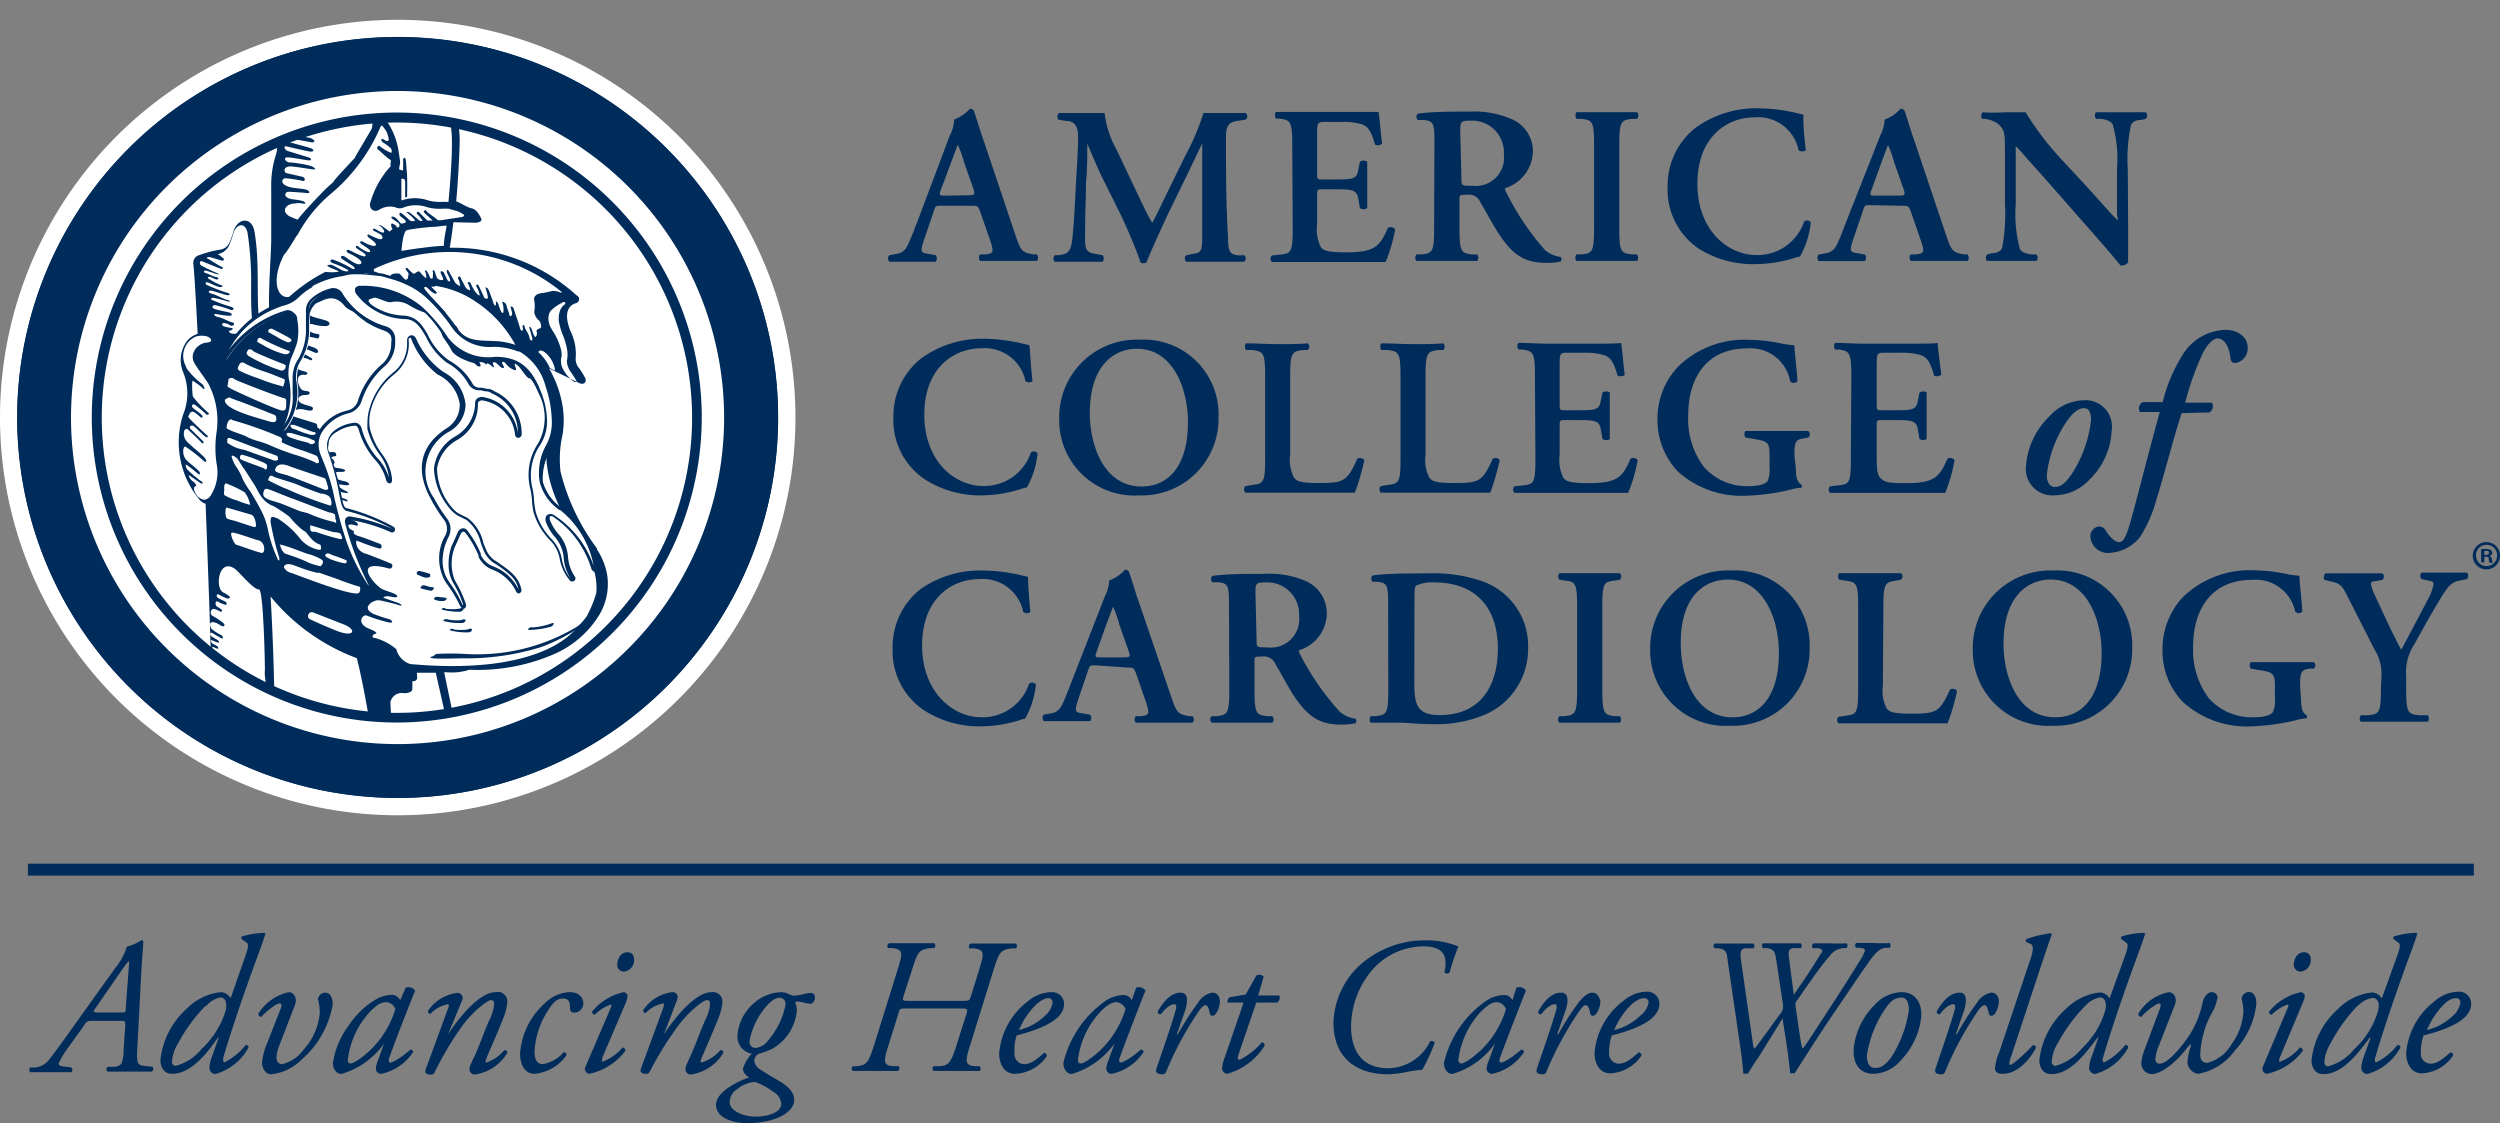 <svg xmlns="http://www.w3.org/2000/svg" xmlns:xlink="http://www.w3.org/1999/xlink" viewBox="0 0 157.71 70.85"><rect x="0" y="0" width="157.71" height="70.85" fill="#808080" stroke="none"/><defs><style>.cls-1{fill:#fff;}.cls-2{fill:#002c5b;}.cls-3{clip-path:url(#clip-path);}.cls-4{fill:none;stroke:#002c5b;stroke-miterlimit:10;stroke-width:0.75px;}</style><clipPath id="clip-path" transform="translate(0 1.25)"><path class="cls-1" d="M44,25.09A18.92,18.92,0,1,1,25,6.17,18.92,18.92,0,0,1,44,25.09Z"/></clipPath></defs><g id="レイヤー_2" data-name="レイヤー 2"><g id="Layer_1" data-name="Layer 1"><path class="cls-1" d="M50.18,25.09A25.09,25.09,0,1,1,25.09,0,25.09,25.09,0,0,1,50.18,25.09Z" transform="translate(0 1.25)"/><path class="cls-1" d="M48.77,25.09A23.69,23.69,0,1,1,25.09,1.41,23.68,23.68,0,0,1,48.77,25.09Z" transform="translate(0 1.25)"/><path class="cls-2" d="M25.09,49.08a24,24,0,1,1,24-24A24,24,0,0,1,25.09,49.08Zm0-47.37A23.38,23.38,0,1,0,48.46,25.09,23.41,23.41,0,0,0,25.09,1.71Z" transform="translate(0 1.25)"/><path class="cls-2" d="M49.08,25.09a24,24,0,1,1-24-24A24,24,0,0,1,49.08,25.09Z" transform="translate(0 1.25)"/><path class="cls-1" d="M26.07,25.69c-.29-.07-2.28-.9-2.31-.92s0-.38.27-.25c.12,0,2,.79,2.21.84S26.49,25.79,26.07,25.69Z" transform="translate(0 1.25)"/><path class="cls-1" d="M46,25.09A20.91,20.91,0,1,1,25.09,4.18,20.9,20.9,0,0,1,46,25.09Z" transform="translate(0 1.25)"/><path class="cls-2" d="M25.09,46.29A21.21,21.21,0,1,1,46.3,25.09,21.23,21.23,0,0,1,25.09,46.29Zm0-41.8a20.6,20.6,0,1,0,20.59,20.6A20.62,20.62,0,0,0,25.09,4.49Z" transform="translate(0 1.25)"/><path class="cls-1" d="M44,25.09A18.92,18.92,0,1,1,25,6.17,18.92,18.92,0,0,1,44,25.09Z" transform="translate(0 1.25)"/><g class="cls-3"><path class="cls-2" d="M19.45,3.69c.14,0,.38-.07.34-.16s-.08,0-.24,0S19.31,3.67,19.45,3.69Z" transform="translate(0 1.25)"/><path class="cls-2" d="M20.51,6.16a3.69,3.69,0,0,0,1,.21c.21,0,.17-.17.09-.15S20.43,6,20.29,6a1.9,1.9,0,0,1-.44-.15c-.1,0-.3-.13-.23,0l0,.07C19.67,6,20.38,6.07,20.51,6.16Z" transform="translate(0 1.25)"/><path class="cls-2" d="M20.72,4.89s-.06-.22-.2-.22-.24.09-.3.1C20,4.81,20.72,4.89,20.72,4.89Z" transform="translate(0 1.25)"/><path class="cls-2" d="M19.74,4.16c-.17.13.33,0,.27,0S19.82,4.11,19.74,4.16Z" transform="translate(0 1.25)"/><path class="cls-2" d="M20,4.61c0-.07-.11-.12-.19-.06l0,0c0,.16.17.18.17.18A1.47,1.47,0,0,0,20,4.61Z" transform="translate(0 1.25)"/><path class="cls-2" d="M34.77,38.28c.16-.09.23-.27.06-.22a4.31,4.31,0,0,1-1.25.27c-.13-.06-.4.15-.18.16A5.53,5.53,0,0,0,34.77,38.28Z" transform="translate(0 1.25)"/><path class="cls-2" d="M19.93,5.1a4.46,4.46,0,0,0,.67.27c.12,0,.52-.07.25-.11S20.26,5,20.12,5,19.85,5,19.93,5.1Z" transform="translate(0 1.25)"/><path class="cls-2" d="M22.85,5.25a.68.68,0,0,0,.33-.11s-.24.07-.26,0S22.73,5.22,22.85,5.25Z" transform="translate(0 1.25)"/><path class="cls-2" d="M20.74,5.76a1,1,0,0,0,.43.13c.11,0,.28-.12.21-.15a4.16,4.16,0,0,1-.53-.09C20.65,5.55,20.64,5.71,20.74,5.76Z" transform="translate(0 1.25)"/><path class="cls-2" d="M37,37.85c.11-.24-.06.08-.3.25A12.25,12.25,0,0,1,29.29,40a16.5,16.5,0,0,0-1.71,0c-.13,0-.19.13-.27.15s-.31.09,0,.13,1.72,0,1.84,0A15.84,15.84,0,0,0,34,39.61C34.48,39.49,36.61,38.54,37,37.85Z" transform="translate(0 1.25)"/><path class="cls-2" d="M23.25,17.75c0-.15.14-.13.32-.21s.84.33,1.1.27a1.55,1.55,0,0,1,1.15.2,4.45,4.45,0,0,0,1.26.54c.16,0,.29.2.2.28s.55.79.59,1,.37.53.6,1,1.23.78,1.38.81.24.26.4.23,0-.2,0-.26.09,0,.2,0,.21.18.23.12.05-.08.19,0,.15.15.24.17.05-.05,0-.15,0-.19.14-.13.34.36.48.35,0-.18-.05-.3.12-.12.21,0a1.23,1.23,0,0,0,.58.43c.19,0,0-.22,0-.35s.1,0,.21.07.6.86.71.79.74,1.06.88,1.57.31.42.29.34c-.74-2.68-1.59-2.86-1.87-3.05s-4.09-1-4.13-1.24a6.18,6.18,0,0,0-.79-1.07s-.55-.74-.64-.84a17.74,17.74,0,0,0-1.76-1.13A7.78,7.78,0,0,0,24,16.84c-.62-.16-.64-.19-1-.27s-.7.42-.77.56c.28.29.71.73,1.06,1.13a2.32,2.32,0,0,0,.47.12C23.88,18.37,23.3,17.91,23.25,17.75Z" transform="translate(0 1.25)"/><path class="cls-2" d="M28.06,36.45l-.48-.05c-.18,0-.27.14-.13.19a1.13,1.13,0,0,0,.55.07C28.15,36.63,28.27,36.46,28.06,36.45Z" transform="translate(0 1.25)"/><path class="cls-2" d="M27,35.18c.2,0,.13-.17.13-.22a4.5,4.5,0,0,0-.63-.18c-.18-.06-.31.19-.11.25S26.79,35.24,27,35.18Z" transform="translate(0 1.25)"/><path class="cls-2" d="M27.33,35.8c-.2,0-.45-.11-.59-.13s-.29.18-.15.21a4.37,4.37,0,0,0,.63.14C27.3,36,27.44,35.82,27.33,35.8Z" transform="translate(0 1.25)"/><path class="cls-2" d="M27.89,37.21a4.27,4.27,0,0,0,1.15.13c.14-.05.22-.14.21-.19s-.13-.07-.28,0a3,3,0,0,1-.86,0C28,37.05,27.79,37.15,27.89,37.21Z" transform="translate(0 1.25)"/><path class="cls-2" d="M28,37.93a4,4,0,0,0,1.16.12c.14,0,.22-.13.21-.18s-.13-.08-.28,0a2.74,2.74,0,0,1-.87-.05C28.07,37.77,27.92,37.87,28,37.93Z" transform="translate(0 1.25)"/><path class="cls-2" d="M28.41,38.52a4,4,0,0,0,1.16.12c.14,0,.22-.13.21-.18s-.13-.08-.28,0a3,3,0,0,1-.86,0C28.48,38.36,28.32,38.46,28.41,38.52Z" transform="translate(0 1.25)"/><path class="cls-2" d="M36.37,17.38h0a11.54,11.54,0,0,0-8-3c.08-.45.16-1,.23-1.61L30,12.8c.21,0,.42-.11.37-.23s-.27-.6-.59-.67-.7-.34-1-.45c.11-1.24.19-2.59.22-3.8C29,5,27.49,3,25.18,2.89c-.4,0-.58-.27-.49-.75a26.61,26.61,0,0,1,.74-2.63c.14-.42-.1-.82-.5-.75a1.92,1.92,0,0,1-.79,0,.9.9,0,0,0-.54.14.94.94,0,0,0-.53.64c-.08.23-.59,1.51-.67,1.71s-.16,1.06-.34.82a1.8,1.8,0,0,0-.29-.26C21.67,1,21.6.1,21.53-.29a.52.52,0,0,0-1-.24A4.79,4.79,0,0,1,20.1,0a.67.67,0,0,1-.66.18.74.74,0,0,0-.69.24A.64.64,0,0,1,18,.57a1.5,1.5,0,0,0-.54-.26c-.2,0-.32.08-.3.24.09.88.22,1.78.29,2.53l.08,1.49c0,.65,0,1.3-.06,1.73a9.49,9.49,0,0,0,0,1.56,1.64,1.64,0,0,1-.09.74,6.22,6.22,0,0,0-.27,2c0,.81,0,2.05,0,3.16s-.19,3.08-.13,4.73h0a5.63,5.63,0,0,0-.72.48l.07-.06h0c-.15-1.65.05-3.7-.28-5.57-.16-.89-1-.88-1.3-.06a5.55,5.55,0,0,1-.24.69.78.78,0,0,1-.7.54,7.16,7.16,0,0,0-1.36.38.52.52,0,0,0-.25.55c.07.67.16,2.27.27,4.37a1.47,1.47,0,0,0-.64.41,2,2,0,0,0-.28,2,3.52,3.52,0,0,1,0,2.69,5.66,5.66,0,0,0,1,5.32l.07.08a.74.74,0,0,0,.35.22h0c.18,4.69.33,9.08.37,10.86a1,1,0,0,0,.44.74.85.85,0,0,0,1.14-.2c.23-.28.53-.1.54.3a1.1,1.1,0,0,0,.48.73c.17.15.41.32.63.5s.73.19.74-.08h0c0-1.92-.12-5-.24-7l-.09-.11a12.76,12.76,0,0,0,5.53,4h0c.46,1.78,1,5.15,1,5.23.06.38.44.73,1.11.78a4.57,4.57,0,0,0,1.2-.26,1.49,1.49,0,0,1,1,.25,2.14,2.14,0,0,0,1.8.08.54.54,0,0,0,.35-.64v0l-.95-4.55.17,0A3.6,3.6,0,0,0,29.61,41a12.12,12.12,0,0,0,5.19-.92,6.3,6.3,0,0,0,3-2.53A3.8,3.8,0,0,0,38.3,35a4.29,4.29,0,0,0-.64-1.59l0-.06a13.57,13.57,0,0,1-2.3-4.85,6.93,6.93,0,0,1,.12-2.29,5.6,5.6,0,0,0,0-1.91,7,7,0,0,0-.84-2.3s1,.47,1.89.91h0c.32.16.5-.08.38-.33a5.94,5.94,0,0,0-.36-.58.91.91,0,0,1-.23-.71,3.24,3.24,0,0,0-.33-1.65c-.43-1.07-.18-1.62.36-1.77A.26.26,0,0,0,36.37,17.38ZM28.69,45.7a.06.06,0,0,0,0,0A.06.06,0,0,1,28.69,45.7ZM28,14.26c-.55,0-2.14.22-2.67.32,0-.2.11-1.22.32-1.3s1.47-.22,1.66-.22c.37,0,.58-.08.87-.07C28.09,13.46,28,13.89,28,14.26Zm-9.41-2.67a1.28,1.28,0,0,1,.51,0c.3.06.11-.13,0-.16a4.08,4.08,0,0,0-.58-.1c-.72-.08-.55-.48-.33-.48s.92.05,1.17.08.16-.13,0-.2-.73-.1-1-.16C17.6,10.4,17.78,10,18,10s.86.1,1.07.16.21-.21,0-.26l-1-.23c-.1,0-.3-.4.25-.42.26,0,1.12.15,1.38.18s.22-.06,0-.17S18.56,9,18.29,9s-.5-.36-.08-.32.83.13,1.19.18.22-.17,0-.2L18.2,8.29c-.27-.07-.32-.35-.15-.31s1.22.29,1.5.33.3-.14,0-.23S18.28,7.73,18,7.65s-.25-.26,0-.22l1.67.3c.33,0,.09-.22-.11-.28a12.86,12.86,0,0,1-1.43-.34c-.21-.13-.22-.29,0-.19s.74,0,.63,0-.24-.23-.08-.22.39.14.58.18.18,0,0-.16a4,4,0,0,0-.8-.23c-.19,0-.31-.33-.12-.29s.71.21,1,.29.22-.1,0-.13a7.35,7.35,0,0,1-1.16-.46c-.42-.18-.21-.26.05-.24a3.27,3.27,0,0,1,.71.26c.13,0,.3,0,0-.09s-.58-.29-.8-.34-.24-.24,0-.22.81.23,1.11.29.43-.12.1-.18S18.28,5,18.16,5s-.2-.22,0-.2.63.16.77.18.28-.09-.07-.12-.47-.19-.76-.3-.07-.24.1-.23.57.15.84.22.14-.11-.12-.16a3.61,3.61,0,0,1-1-.4c-.21-.13-.19-.17,0-.14a8,8,0,0,1,.9.25c.31.08.4-.09.18-.15s-.92-.36-1-.41-.24-.17-.08-.15a3.75,3.75,0,0,1,.73.22c.2.08.44-.1.2-.2l-1-.34c-.25-.1-.13-.21,0-.22s.77.21,1,.22.18-.15-.06-.16a2.73,2.73,0,0,1-1-.41c-.16-.14-.07-.13.12-.12s.41.09.55.11.3-.08,0-.11a2.64,2.64,0,0,1-.61-.22c-.22,0-.18-.19-.09-.21a.84.84,0,0,1,.34.06c.09,0,.59,0,.23-.09s-.28-.16-.48-.26-.34-.1-.19-.15.26,0,.54.06.51.14.46,0-.22-.05-.84-.22-.43-.2-.34-.35.21,0,.33-.08a.85.85,0,0,0,1-.19.54.54,0,0,1,.48-.18A.84.84,0,0,0,20.1.26a2.69,2.69,0,0,0,.35-.42l.12-.14a.39.39,0,0,1,.37-.18.36.36,0,0,1,.23.32c0,.22.08.6.12,1.05s.12,1.08.19,1.63.33.51.41.52a.46.46,0,0,0,.44-.39s0,0,0,0,.15-.08.13-.14.07-.23.12-.27a.36.36,0,0,0,.1-.29c0-.09.08-.32.19-.51s0-.29,0-.44L23,.52s.1,0,.19.06.34-.16.35-.27a3.24,3.24,0,0,1,.26-.69A1.65,1.65,0,0,0,24-.92a2.29,2.29,0,0,0,.83,0A.22.22,0,0,1,25-.87a.44.44,0,0,1,.07.17.43.43,0,0,1,0,.25L25-.19a20,20,0,0,0-.66,2.39,1.32,1.32,0,0,0,0,.44.66.66,0,0,0,.13.31A.75.75,0,0,0,25,3.2a3.69,3.69,0,0,1,3.42,3.35,7.69,7.69,0,0,1,.09,1.2c0,1.14-.1,2.46-.22,3.74a3.62,3.62,0,0,0-.47,0,2.9,2.9,0,0,1-.79-.09,2.56,2.56,0,0,0-1.71,0h0c0-.47,0-1,0-1.37h.11c.1,0,.13.11.13.24s0,.74,0,.88.15,0,.13-.07,0-.23,0-.48,0-1-.05-1.2a4.07,4.07,0,0,0-.05-.61c-.06-.17-.17-.05-.16.08s0,.31,0,.52-.06.08-.19.07,0-.3,0-.45-.06-.47-.09-.69a4.66,4.66,0,0,0-.63-1.75.59.59,0,0,0-.43-.28c0-.17-.18-.15-.24-.16a.3.3,0,0,1-.16-.22c0-.06.17-.17-.07-.25s-.23,0-.3,0-.38.07-.22.16.47.24.42.3-.07.13-.18.09-.39-.1-.5-.13-.21.08-.07.13.47,0,.57.06.22,0,.12.58c-.06.13-1.08,1.81-1.06,1.83s-1.38,1.45-1.36,1.54l-.43.39c-.26.24-1.6,1.65-1.83,2l-.38-.15C17.71,12.18,17.93,11.64,18.55,11.59Zm.17,2a8.78,8.78,0,0,1,2.19-2.68A11.27,11.27,0,0,0,24,6.76a.22.22,0,0,1,.09-.1,2.57,2.57,0,0,1,.3.41s.19.48.11.55-.18,0-.32-.09-.18.12,0,.22.41.29.47.35.11.32,0,.28A2.41,2.41,0,0,1,24,8c-.18-.15-.26.12-.16.18s.57.53.74.62,0,.22.07.43a5.69,5.69,0,0,0-1.3,2.34.41.41,0,0,0,0,.19.36.36,0,0,0,.13.22.37.37,0,0,0,.44,0,1.29,1.29,0,0,1,1-.16.64.64,0,0,0,.59,0h0a2.14,2.14,0,0,1,1.43,0,3,3,0,0,0,.91.1,3.44,3.44,0,0,1,.46,0l.57.16a2,2,0,0,1,.4.23c0,.07-.05.11-.14.13s-1.28.19-1.28.2l-.24,0c-.19-.18-.66-.47-.72-.58s-.23,0-.14.1.41.37.53.5h-.33l0,0c-.15-.13-.37-.36-.49-.49s-.25,0-.14.1a1.47,1.47,0,0,1,.33.42h-.11a.41.41,0,0,1-.15-.07c-.09-.09-.42-.36-.54-.45s-.28,0-.22,0,.46.33.51.45a.05.05,0,0,1,0,.08H26a.32.32,0,0,1-.2-.09,4.11,4.11,0,0,0-.49-.42c-.11-.06-.16.08-.06.19s.28.18.34.32a.27.27,0,0,1,0,.09h0l-.2.06a.2.2,0,0,1-.09,0c-.14-.12-.25-.31-.39-.39s-.29-.05-.19.06.45.28.47.38a.13.13,0,0,1,0,.11l0,0A.09.09,0,0,1,25,13a.92.92,0,0,0-.23-.14c-.14-.07-.11.23,0,.33l0,0-.2.17a6.27,6.27,0,0,0-.54-.39s-.26-.06-.12,0,.39.34.31.43-.38-.11-.52-.19-.23,0-.14.08.5.22.55.36,0,.23-.23.17a5.06,5.06,0,0,1-.58-.25c-.17-.1-.13.1-.05.16s.56.38.45.5-.63-.12-.78-.22-.27,0-.15.11.67.39.57.51-.63-.23-.74-.33-.21,0-.11.1.67.38.57.5-.79-.26-1-.36-.26.1-.09.17,1,.48.8.67-.79-.29-1-.43-.36,0-.18.14.57.36.69.46.15.25-.08.14a6.83,6.83,0,0,0-1.21-.57c-.18,0-.21.14,0,.23a5.11,5.11,0,0,1,.94.42c.13.13-.1.12-.29.05s-.68-.39-.8-.37-.31,0-.08.14.73.26.56.31a3.16,3.16,0,0,1-.79,0,10.54,10.54,0,0,0-2.28,1.57c-.72.18-1.21-1-.31-2.69C18,14.82,18.69,13.66,18.72,13.61ZM17,19.51a.2.2,0,0,1,.2,0c.16.08,1,.51,1.1.59s.1.11.07.16-.14.12-.29.06a5.28,5.28,0,0,1-.65-.34L17,19.74a.11.11,0,0,1-.08-.09A.16.16,0,0,1,17,19.51Zm-.73.64s0-.06.07-.08a.16.16,0,0,1,.18.05h0a14.06,14.06,0,0,0,1.58.72c.19.05.18.1.18.12s-.07.15-.31.14a5.43,5.43,0,0,1-1.43-.61l-.26-.14C16.18,20.32,16.26,20.18,16.26,20.15ZM19.77,26c.13,0,.15.08.14.12s-.17.1-.35.05a5.75,5.75,0,0,1-.76-.26,2.42,2.42,0,0,0-.33-.12.2.2,0,0,1-.13-.14.1.1,0,0,1,0-.1s.08,0,.17,0S19.54,25.94,19.77,26Zm-2.13,7.1s0,0,0,0,.19,0,1.16.37l.62.23c.14,0,.9.3.94.43a.29.29,0,0,1,0,.16s-.1.17-.15.18a4.55,4.55,0,0,1-.78-.24C19,34,18.1,33.71,18,33.68s-.3-.33-.3-.45A.49.49,0,0,0,17.64,33.11Zm3.14.9-.16-.09c-.09-.05-.1-.1-.1-.13a.1.1,0,0,1,.06-.09.23.23,0,0,1,.22,0l.2.09a9.09,9.09,0,0,1,.86.32.17.17,0,0,1,0,.13.14.14,0,0,1-.11.06A5.23,5.23,0,0,1,20.78,34Zm.84-1.31s-.05.07-.16.07a15.33,15.33,0,0,1-1.55-.46l-.09,0h-.06a.18.18,0,0,1-.19-.17s0-.22,0-.24,1.35.41,1.49.43a.93.93,0,0,1,.4.08A.55.55,0,0,1,21.62,32.7Zm-.5-1a8.58,8.58,0,0,1-1.71-.57L18.93,31l-1.11-.45c-.56-.23-1.28-.27-1.21-.7a.57.57,0,0,1,.12-.26s.07,0,.14,0l.33.12c.23.09,1,.41,1.24.49s2.24.86,2.34.88a.7.7,0,0,1,.37.14.18.18,0,0,1,0,.09.33.33,0,0,1,0,.14C21.17,31.53,21.29,31.72,21.12,31.74Zm-6.78-5.17c0-.07,0-.21.24-.11s2.79,1.06,2.91,1.1a.51.51,0,0,1,.05.22c0,.06-.16.1-.25.07l-1.87-.67a2.42,2.42,0,0,1-1.08-.45A.18.18,0,0,1,14.34,26.57Zm-.12,2.71a7.39,7.39,0,0,1,1.21.57,1.85,1.85,0,0,1,.35.8,6.07,6.07,0,0,1-.83-.28,3.19,3.19,0,0,1-.8-.34.49.49,0,0,1,0-.28S14.11,29.28,14.22,29.28Zm0,1.88c0-.06,0-.35.09-.34l1.55.45c.29.14.29.72.29.72a.12.12,0,0,1-.1.06c-.07,0-1.23-.4-1.34-.42a1.65,1.65,0,0,1-.41-.13A.66.66,0,0,1,14.23,31.16Zm.92-3.47c0-.05,0-.19.12-.21a7.74,7.74,0,0,1,1.15.41,1.67,1.67,0,0,1,.39.19.17.17,0,0,1,.05.16s0,.16-.07.17-.07,0-.11-.05S15.16,27.78,15.15,27.69Zm5.77,2.8c0,.1,0,.18-.06.21a23.22,23.22,0,0,1-2.64-1,12,12,0,0,1-1.3-.61s.07-.2.09-.23a.17.17,0,0,1,.24,0c.08.06,1.26.4,1.47.49l.33.14c.24.1,1.1.42,1.2.45l.08,0a1.09,1.09,0,0,1,.38.13C20.93,30.17,20.92,30.46,20.92,30.49Zm-.21-.87c0,.1-.2.09-.24.07s-2.21-.88-2.41-.93-.68-.16-.69-.28.11-.61.95-.25c.17.07,2.15.73,2.15.73.16.06.15.25.22.44C20.69,29.4,20.75,29.45,20.71,29.62Zm-6.29-6.9a.27.27,0,0,1,.38,0c.08.08,2.87,1.15,3.13,1.2a.16.16,0,0,1,.13.1,2.35,2.35,0,0,1,0,.59.31.31,0,0,1-.29.08c-.22,0-3.18-1.32-3.33-1.45s-.08-.07-.07-.12A3.15,3.15,0,0,1,14.42,22.72Zm0,1.13.37.15.24.09c.07,0,1.45.55,1.93.74l.35.14a.17.17,0,0,1,.12.14.45.45,0,0,1,0,.2s0,.22-.49.06c-.71-.22-2.87-.75-2.74-1.37C14.17,24,14.38,23.82,14.43,23.85Zm5.1,2.9-.29-.08a6,6,0,0,1-1-.31c-.14-.08-.15-.16-.14-.2s.07-.06.22-.05.62.19,1,.27a1.94,1.94,0,0,1,.41.17c.09,0,.14.06.15.1a.11.11,0,0,1,0,.08A.31.31,0,0,1,19.53,26.75Zm-1.69-3.58a11.53,11.53,0,0,1-1.52-.5,9.5,9.5,0,0,1-1.19-.48A.23.23,0,0,1,15,22c0-.07.12-.34.2-.37s.21,0,.25.05a7.65,7.65,0,0,0,1.17.49,6.89,6.89,0,0,1,.71.26l.53.21a.13.13,0,0,1,.11.09A1.3,1.3,0,0,1,17.84,23.17ZM15.7,20.79c.07,0,.22,0,.24.08s1.21.55,1.81.8c.1,0,.3.13.3.18a.3.3,0,0,1-.3.28,9.76,9.76,0,0,1-2.11-.95.56.56,0,0,1-.09-.17S15.65,20.79,15.7,20.79Zm-2.94-5.55,1.2.48c.12,0,.14-.1,0-.15s-.67-.41-.85-.5.07-.12.17-.09.53.15.66.2.24-.06.16-.12-.16-.15-.36-.28h0a1,1,0,0,0,.76-.66c.09-.22.14-.4.24-.69h0c.11-.34.33-.48.5-.47s.33.2.38.5a20.31,20.31,0,0,1,.22,3.4c0,.73,0,1.41.06,2.05a7.83,7.83,0,0,0-.93.89v0a1.45,1.45,0,0,1-.28,0c-.18,0-.33-.17-.19-.19s.24-.16.13-.17a2.24,2.24,0,0,1-.43-.08c-.24-.05-.22-.21-.11-.23a.8.8,0,0,1,.44.15c.16.09.37-.14.13-.19s-.58-.28-.87-.33-.37-.25-.15-.2a5.88,5.88,0,0,0,.81.11c.28,0,.17-.17,0-.21s-.67-.14-.89-.21-.19-.25,0-.25a6.63,6.63,0,0,1,1,.3c.2.05.28-.14-.06-.22a9.27,9.27,0,0,1-1.08-.39c-.13,0-.15-.18.06-.15s.8.2.92.23.17-.05-.06-.1-.76-.35-1-.4-.2-.22,0-.18.8.25,1,.28.23-.11-.08-.17a11.9,11.9,0,0,1-1.14-.44c-.22-.08-.18-.25,0-.19s.61.3.8.29.11-.11,0-.13a4.22,4.22,0,0,1-.73-.38c-.13-.07-.07-.12,0-.14s.35.15.46.17.22-.11,0-.15-.5-.21-.67-.25-.12-.18,0-.16.54.18.7.22.18,0,0-.07a10,10,0,0,1-1-.48C12.55,15.36,12.61,15.17,12.76,15.24Zm1.86,10a23.67,23.67,0,0,1,2.86,1c.54.19.18.35.33.43a9.19,9.19,0,0,0,1.09.44,10.83,10.83,0,0,1,1.08.4.44.44,0,0,1,.14.36.1.1,0,0,1-.06.1.17.17,0,0,1-.17-.05,9.34,9.34,0,0,0-1.34-.5,14.29,14.29,0,0,1-1.41-.53,5.23,5.23,0,0,0-.85-.31,3.93,3.93,0,0,1-.63-.23c-.41-.23-.93-.32-1.35-.57C14.26,25.75,14.35,25.14,14.62,25.21Zm-2.28,4.2c.09,0,0-.22-.18-.33s-.33-.45-.2-.36l.66.46c.16.11.28,0,0-.15a7.68,7.68,0,0,1-.76-.65c-.13-.11-.21-.42-.08-.33a8.88,8.88,0,0,1,.7.55c.11.12.18,0,.09-.13s-.51-.45-.74-.66c-.4-.35-.28-.94-.14-.92a10,10,0,0,1,1.19.93c.11.09.2,0,.05-.2s-1-.87-1.09-1a.7.7,0,0,1-.22-.71c0-.07.14-.17.2-.12a12.37,12.37,0,0,1,.9.86c.08.09.2,0,.06-.13s-.58-.57-.74-.72,0-.28.14-.22.67.65.82.71.13-.06.05-.12-.94-.87-1.05-1-.16-.13-.09-.25.12-.33.39-.17a4.11,4.11,0,0,1,.35.29c.08.07.18,0,.09-.12s-.46-.37-.57-.47-.05-.29.13-.19a7.27,7.27,0,0,1,.71.6c0,.06.29,0,.11-.12a7.06,7.06,0,0,1-.95-1c-.05-.22-.08-1.07,0-1s.42.27.61.46.12-.08,0-.23a5,5,0,0,1-1-1l-.09-.22a1.33,1.33,0,0,1,.67-1.8,1.25,1.25,0,0,1,.72,0c.17.06.25.18.24.25s-.1.11-.25.13a1,1,0,0,0-.81.52.78.78,0,0,0,0,.77,7.87,7.87,0,0,0,.45.67l.41.59a5,5,0,0,1,.54,3.12,6.79,6.79,0,0,0,0,1.95,2.71,2.71,0,0,1-.35,2,.57.57,0,0,1-.44.3.9.9,0,0,1-.39-.2C12.45,30.05,12.05,29.54,12.34,29.41Zm2.44,12.28a.54.54,0,0,0-.21.16.71.71,0,0,1-.7.25l0-.07c0-.14.05-.33.2-.3a.71.71,0,0,0,.48-.2c0-.07.25-.12.26,0Zm2.1,1.77c-.05,0-.2,0-.38-.11l-.05,0a.41.41,0,0,1,.2-.21.58.58,0,0,1,.23.24S16.91,43.44,16.88,43.46ZM16.71,41c-.05.56.17,1.2.18,1.77l-.18-.13-.16-.11c-.12-.09-2.9-2.42-3.1-2.19a1.1,1.1,0,0,1-.11.14s.15-.28.05-.36,0-.42,0-.52.11,0,.28.06.1-.12,0-.17-.21-.1-.29-.17-.09-.25,0-.18a3,3,0,0,0,.34.14c.15.06.1-.09,0-.16a3.79,3.79,0,0,1-.39-.24c-.12-.11-.05-.28.08-.19s.32.19.52.31.14-.16,0-.2a3,3,0,0,1-.5-.31c-.17-.09-.29-.52,0-.49s.37.16.56.24.23-.09.07-.21a5.62,5.62,0,0,0-.65-.43c-.2-.11-.12-.45.08-.44a1.3,1.3,0,0,1,.38.16c.12.06.19-.06.09-.13L13.67,37c-.1-.07-.11-.41.09-.29a1.6,1.6,0,0,0,.42.18c.17.06.13-.13.05-.18s-.37-.16-.49-.25-.08-.28.07-.2a5,5,0,0,0,.47.23c.15.06.3-.05.19-.12a1.92,1.92,0,0,0-.35-.23c-.6-.21-.34-2.29.73-1.48.24.18,1.18,1.32,1.48,1.27S16.72,40.89,16.71,41Zm-1.79-7.88c-.13,0-.46-.73-.29-.77s1.38.42,1.65.48c.48.11.47.84.22.8S15.11,33.17,14.92,33.12Zm6.6,5.52c-.11,0-1.81-.73-2-.85s-.05-.52.25-.4l1.89.74C22.47,38.44,22.37,38.9,21.52,38.64Zm-3.16-3.75a.66.66,0,0,1-.45-.36c0-.07.1-.3.6-.13.17.06.83.32,1.21.41l.25.07.17,0,1.22.43c.26.11,1.08.39,1.31.45.07,0,.08.23,0,.35C22.6,36.56,18.54,34.93,18.36,34.89Zm7.4,10.94a7.37,7.37,0,0,0-1.43.28C24,46.2,24,46,24,45.84s.31-.4.51-.52.64-.36.77-.22a5.13,5.13,0,0,0,.82.52C26.46,45.84,26.05,45.85,25.76,45.83Zm2.35.22c0,.22-.49.3-.72.35a2,2,0,0,1-.93-.36c-.21-.13.07-.38.2-.47a.61.61,0,0,1,.56,0c.11,0,.48-.06.63,0A.45.45,0,0,1,28.11,46.05Zm-1.23-1a1.41,1.41,0,0,1-.52.06c0-.07.06-.16-.05-.18a1.81,1.81,0,0,1-.64-.44c-.07-.1-.05,0-.19,0a1.45,1.45,0,0,0-.56,0c-.28,0-.28-1.27-.29-1.46a.73.73,0,0,1,.85-.55c.28,0,.52-.08.53-.25s0-.51,0-.5c.46,0,.25-.38.3-.54.35,0,.71,0,1.08,0l.1,0L28.35,45A2.08,2.08,0,0,0,26.88,45Zm8-18.72a.59.59,0,0,0,0-.13A.59.59,0,0,1,34.92,26.28Zm0-.18A.28.28,0,0,1,35,26,.28.28,0,0,0,35,26.1ZM35,26a.22.22,0,0,0,0-.08A.22.22,0,0,1,35,26Zm0-.15a.17.17,0,0,1,0-.07A.17.17,0,0,0,35,25.8Zm-.06-1.2,0-.16ZM35,25.66v0Zm0-.15v0Zm0-.15a.19.19,0,0,0,0-.08A.19.19,0,0,1,35,25.36Zm0-.15v0Zm0-.15A.28.28,0,0,0,35,25,.28.28,0,0,1,35,25.06Zm0-.16s0-.06,0-.1S35,24.87,35,24.9Zm0-.15s0-.09,0-.13S34.92,24.71,34.93,24.75Zm-.6-2.09-.06-.11Zm.54,1.74a.5.5,0,0,0,0-.12A.5.5,0,0,1,34.87,24.4Zm0-.17s0-.07,0-.1S34.83,24.19,34.84,24.23Zm0-.16,0-.1Zm0-.16a.29.29,0,0,1,0-.09A.29.29,0,0,0,34.77,23.91Zm-.05-.16a.29.29,0,0,0,0-.09A.29.29,0,0,1,34.72,23.75Zm0-.15a.29.29,0,0,1,0-.09A.29.29,0,0,0,34.68,23.6Zm0-.16,0-.09Zm-.05-.15,0-.09Zm0-.15a.69.69,0,0,1,0-.1A.69.69,0,0,0,34.53,23.14ZM34.47,23l0-.12Zm-.06-.15c0-.05,0-.1-.07-.14S34.39,22.79,34.41,22.84ZM33.94,22l-.06-.08Zm.31.54,0-.09Zm-.08-.14,0-.08Zm-.07-.14-.05-.08ZM34,22.09,34,22Zm.55,4.07c-.48,2.94,1,5.2,2.35,7.38l0,.06a7.63,7.63,0,0,1,.63,1.34,4.24,4.24,0,0,1,.09,1.2,7.24,7.24,0,0,1-.61,1.49,3.71,3.71,0,0,1-.6.67s-1.89,3.13-10.53,2.34A1.31,1.31,0,0,1,25,39.7,3.56,3.56,0,0,0,23.68,39c-.25,0-.21-.22,0-.27s-.17-.23-.38-.31c-.87-.35-.42-.93-.17-.84a10,10,0,0,0,1.46.45c.3,0,.08-.16,0-.21a9.2,9.2,0,0,1-1.05-.35c-.81-.41.05-.9.37-.85.12,0,1,.22,1.27.31s.15-.08-.13-.17l-.72-.25c-.32-.1,0-.13.09-.15s.68.16.64,0-.5-.26-.92-.43-2.08-2,.38-1.32c.24.07.28-.24.18-.29s-1.41-.58-1.63-.64c-.64-.18-.67-.87-.54-.82a11.86,11.86,0,0,0,1.42.5c.16,0,.17-.25,0-.31s-1.12-.43-1.29-.47-.4-.16-.34-.26-.13-.08-.3-.26,0-.29.36-.18.16-.15.06-.22a2.3,2.3,0,0,1-.57-.44c-.2-.22-.26-.68-.36-.85s.15-.05.34,0,.05-.13-.17-.18-.27-.19-.34-.34.35,0,.53,0,.08-.06-.12-.16-.39-.21-.39-.33.21,0,.51,0,.11-.17-.07-.24a2.23,2.23,0,0,1-.53-.15c-.18-.1-.1-.17-.12-.31s.13-.15.34-.14.31-.05.28-.11-.42-.14-.53-.14-.27-.18-.17-.26-.05-.3-.15-.35.13-.14.23-.13.12-.32-.25-.26-.15-.3-.17-.65.09-.3,0-.44-.55.35-.49,0a.37.37,0,0,0-.19-.44c-.06,0,0-.2-.1-.26s-1.11-.34-1.39-.45,0-.6.63-.44c.24.06.53.12.55-.05s-.19-.14-.64-.31-.32-.58.17-.56c.21,0,.31-.09.25-.18s-.28-.05-.46-.14-.59-1.06.18-.95c.16,0,.23-.15,0-.21a2.3,2.3,0,0,1-.37-.12c-.15,0,0-.73.19-.76a1.29,1.29,0,0,1,.5.15c.17.06.19-.08,0-.17l-.42-.25c-.13-.07,0-.12.13-.21s.37.09.61.17.26-.17,0-.29-.58-.17-.58-.29,0-.43.16-.43a4.21,4.21,0,0,1,.59.12s.23-.22,0-.29a1.44,1.44,0,0,1-.53-.17c-.32-.15,0-.5.16-.46a2.84,2.84,0,0,0,.91.13c.31-.06.22-.26,0-.34s-.83-.21-1-.31.18-.75.45-.83,1-.68,1.71.22c.12.17.48.31.61.4a3.57,3.57,0,0,1,.74.57c.09.17.34.14.63,0s-.12-.45-.5-.88a2,2,0,0,1-.49-.21c-.15-.12-.64-.79-.57-.93h0l-.3-.3-.42-.36a9,9,0,0,1,4.31.48s2.54,2.81,2.57,2.88.44.18.54.09,0-.54-.24-.54-.44-.71-.58-.86S26.93,17.19,26.8,17s.1-.18.2-.06.41.39.51.33,0-.12-.22-.34.14,0,.16-.15,0,0,0,0a6.15,6.15,0,0,1,2.56,1A7.68,7.68,0,0,1,32.76,21l0,0,0,0A6.1,6.1,0,0,1,34.57,26.16ZM35,22v.14a3.07,3.07,0,0,0-.31-.17A3,3,0,0,0,34,21c-.1-.08.1-.26.4,0A1.79,1.79,0,0,1,35,22Zm-.92-4.73c-.23,0-.44.22-.38.41a2.11,2.11,0,0,1,0,.75.88.88,0,0,0,.3.54c.1.06.2.43.09.48s-.29.08-.23.24-.07.39-.13.29a1.62,1.62,0,0,1-.17-.42c-.07-.21-.22-.27-.15-.07s.09.34.16.55-.11.3-.17,0-.27-.48-.3-.67-.17-.13-.12.06-.1.3-.18,0-.33-1-.39-1.19-.24-.18-.19-.08a2,2,0,0,1,.09.39c0,.09-.14.25-.18.05s-.16-.44-.18-.59-.33-.33-.25-.14a1.22,1.22,0,0,1,.06.51c0,.22-.13.06-.16,0s-.12-.3-.16-.43-.18-.26-.16-.14,0,.24-.06.21-.11-.21-.15-.33-.17-.47-.24-.64-.26-.22-.19-.11a4,4,0,0,1,.14.57c0,.14-.21.08-.24,0s-.28-.62-.35-.75-.21,0-.13.07a1.94,1.94,0,0,1,.2.51c0,.15-.2-.09-.26-.16a2.89,2.89,0,0,1-.3-.54c-.06-.14-.26-.12-.17,0a1.22,1.22,0,0,1,.12.34c.06.18-.22,0-.27-.09s-.29-.53-.33-.65-.23,0-.13.14.06.25.11.37-.28-.09-.33-.19-.26-.46-.38-.69-.16,0-.11.12a1.91,1.91,0,0,1,.19.43c0,.15-.13.07-.17,0s-.18-.37-.23-.47-.33-.19-.14.16.06.3-.05.31a.45.45,0,0,1-.24-.13s-.09-.24-.14-.4-.17-.09-.13,0,0,.21,0,.36-.17.05-.18,0a1.57,1.57,0,0,0-.19-.39c0-.06-.19-.06-.12,0a.65.65,0,0,1,.08.32c0,.14,0,.14-.08.07a2.64,2.64,0,0,1-.31-.33c-.1-.15-.3.08-.38.1s-.35-.3-.41-.35-.16,0-.11.08.21.23.17.33,0,.29-.15.31S25.3,16,25.12,16s-.42,0-.49.15h0l-.55-.1-.41-.16c-.11,0-.11-.07-.06-.18A11.16,11.16,0,0,1,35.47,17.2l-.12,0a1.29,1.29,0,0,0-.48-.1C34.75,17.12,34.32,17.25,34.08,17.24Zm1.58.66a.89.89,0,0,0-.3.34,1.48,1.48,0,0,0-.08.88,4.14,4.14,0,0,0,.2.67,4.89,4.89,0,0,1,.3,1,2,2,0,0,1,0,.59.71.71,0,0,0,0,.29,1.32,1.32,0,0,0,.26.56c.11.17.27.41.34.55s0,0,0,.05,0,0,0,0a.48.48,0,0,1-.21-.06,2.16,2.16,0,0,1-.62-.71,1,1,0,0,1-.15-.41,1.25,1.25,0,0,1,0-.34c.16-.44-.32-1.38-.41-1.52s-.2-.31-.29-.5-.21-.7.08-1a2.78,2.78,0,0,1,.62-.44C35.6,17.74,35.65,17.8,35.66,17.9Z" transform="translate(0 1.25)"/><path class="cls-1" d="M26.18,16.88h0a1.59,1.59,0,0,0-.3-.16,7.27,7.27,0,0,0-1.33-.49,4,4,0,0,0-.45-.12l-.45-.05L23.08,16a7.21,7.21,0,0,0-1,0,2.29,2.29,0,0,0-.42.09,5.77,5.77,0,0,0-1.94.65h0a4.67,4.67,0,0,0-.9.69,2.07,2.07,0,0,1-.79.45,6.11,6.11,0,0,0-3.81,3.42c-.05.11.06.17.11.08a7,7,0,0,1,3.83-2.92.44.44,0,0,1,.59.44,3.81,3.81,0,0,1,0,1.44,8.73,8.73,0,0,1-.38,1,2.73,2.73,0,0,0-.16,1.24,4.88,4.88,0,0,1-.35,3.15c-.09.15,0,.24.17.11a3.74,3.74,0,0,0,.71-3.07,2.18,2.18,0,0,1,.21-1.13,3.7,3.7,0,0,0,.61-2c0-.4,0-.81-.06-1.16a.86.86,0,0,1,.26-.77A2.76,2.76,0,0,1,21,17a.6.6,0,0,1,.64.36,4.81,4.81,0,0,0,2.71,2,.77.77,0,0,1,.55.95,1.94,1.94,0,0,1-.58,1.37A5,5,0,0,0,22.76,24a1.09,1.09,0,0,1-.75.74c-1.5.38-2.4,1.46-1.92,2.71a14.57,14.57,0,0,1,.77,2.28,30.36,30.36,0,0,0,.85,2.94,12.56,12.56,0,0,0,1.47,3c.12.16.24,0,.15-.12a20.38,20.38,0,0,1-1.48-3.92c0-.14,0-.29.21-.27a10.64,10.64,0,0,1,2.66.79c.16.07.25-.09.09-.18a11.93,11.93,0,0,0-2.89-1.15c-.18,0-.28-.25-.33-.48a18.16,18.16,0,0,0-.81-3,1.11,1.11,0,0,1,.4-1.43,2.47,2.47,0,0,1,1.15-.41.35.35,0,0,1,.18.05l.12.11a.56.56,0,0,1,.09.19,4.75,4.75,0,0,0,1,1.82A3,3,0,0,1,24.44,29c.07.24.22.22.2,0a3,3,0,0,0-.61-1.5,4.42,4.42,0,0,1-.79-1.66,2.89,2.89,0,0,1,.11-1.35A4.45,4.45,0,0,1,24.8,22.3a2.36,2.36,0,0,0,.89-2.09c0-.24.26-.38.41-.08a5.22,5.22,0,0,0,1.75,2.14c1.69,1.07,1.76,2.67.36,3.58-1.84,1.2-1.8,2.82-1,4.32a9.34,9.34,0,0,0,.86,1.34,1,1,0,0,1,.1,1.08,2.85,2.85,0,0,0,0,2.95,7.8,7.8,0,0,1,.8,1.35c.11.26.28.2.21,0a8.4,8.4,0,0,0-.7-1.5,3,3,0,0,1,0-2.11c.15-.37.29-.64.38-.84s.28-.32.44-.14a6.35,6.35,0,0,1,.9,1.55,1.53,1.53,0,0,0,.82.76A2.77,2.77,0,0,1,32.62,36c.06.2.21.11.18,0-.17-.78-.73-1.15-1.44-1.64a1.69,1.69,0,0,1-.78-.86c-.34-.85-.5-1.6-1.16-2-.42-.24-.7-.3-1-.61a4,4,0,0,1-1-2.59,2.64,2.64,0,0,1,1.32-1.88A2.48,2.48,0,0,0,30,24.2c0-.25.22-.36.45-.3a2.55,2.55,0,0,1,2.07,2.19c0,.24.26.17.24-.05a2.81,2.81,0,0,0-1.68-2.57.7.7,0,0,0-.34-.14h-.09l-.31-.07c-.26,0-.52,0-.69-.34a3.6,3.6,0,0,0-1.43-1.4,4.23,4.23,0,0,1-1.29-1.58c-.36-.65-.7-1.13-1.42-1.18a3.94,3.94,0,0,1-3-1.54c-.12-.16,0-.4.24-.38a5.69,5.69,0,0,1,3.83,1.32,10,10,0,0,1,1.59,1.89,3.28,3.28,0,0,0,3,1.27c1.3,0,2.16.5,2.8,2.17A3.45,3.45,0,0,1,34,26.75a3.52,3.52,0,0,0-.49,2.8c.14.56.07.89.2,1.46a4,4,0,0,0,1,1.77A2.35,2.35,0,0,1,35.35,34,2.93,2.93,0,0,0,36,35.32c.1.11.26,0,.15-.14a2.59,2.59,0,0,1-.43-1.28,2.4,2.4,0,0,0-.58-1.36,2.8,2.8,0,0,1-.56-.95c-.12-.32.15-.42.41-.24a6.08,6.08,0,0,1,2.38,3.25c0,.22.21.19.2,0A6.07,6.07,0,0,0,35.4,30.9a3.13,3.13,0,0,1-1.27-1.72,3,3,0,0,1,.56-2.28,4.78,4.78,0,0,0-.06-3.72,3.59,3.59,0,0,0-1.7-2.26h0a.26.26,0,0,0-.13-.07,4.47,4.47,0,0,0-1.55-.29,2.86,2.86,0,0,1-2.4-.93,12.71,12.71,0,0,0-1.72-2" transform="translate(0 1.25)"/><path class="cls-2" d="M22,15.9l-.43.09a5.68,5.68,0,0,0-2,.66s0,0,0,0h0a4.34,4.34,0,0,0-.92.69,1.9,1.9,0,0,1-.76.43,6.28,6.28,0,0,0-3.87,3.48.19.19,0,0,0,.07.23.16.16,0,0,0,.21-.07,6.8,6.8,0,0,1,3.78-2.88.36.36,0,0,1,.31,0,.48.48,0,0,1,.17.33,4.14,4.14,0,0,1,0,1.42c-.07.24-.17.47-.26.7l-.12.3a2.86,2.86,0,0,0-.17,1.28l0,.19a4.45,4.45,0,0,1-.36,2.9.22.22,0,0,0,0,.28c.06.05.17.06.29-.06a3.79,3.79,0,0,0,.74-3.14,2.05,2.05,0,0,1,.2-1.08,3.79,3.79,0,0,0,.62-2.08l0-.46,0-.7a.82.82,0,0,1,.23-.7A2.74,2.74,0,0,1,21,17.11c.27-.05.41.08.55.31a4.82,4.82,0,0,0,2.64,2.17c.41.16.56.32.49.79v.05a1.74,1.74,0,0,1-.51,1.23A5,5,0,0,0,22.59,24a.89.89,0,0,1-.65.64A2.83,2.83,0,0,0,20.07,26a1.78,1.78,0,0,0-.06,1.5l.14.37a13.07,13.07,0,0,1,.62,1.9c.19.81.54,2.08.85,3a13.13,13.13,0,0,0,1.48,3c.1.14.21.14.27.1a.22.22,0,0,0,0-.31,20.41,20.41,0,0,1-1.47-3.9.18.18,0,0,1,0-.13.08.08,0,0,1,.09,0,10.63,10.63,0,0,1,2.64.78.19.19,0,0,0,.27-.07.2.2,0,0,0-.1-.27,12.46,12.46,0,0,0-2.92-1.16c-.15,0-.22-.24-.26-.41l-.09-.44a16.15,16.15,0,0,0-.73-2.6A1,1,0,0,1,21.24,26a2.33,2.33,0,0,1,1.09-.39.32.32,0,0,1,.14,0l.09.09a.77.77,0,0,1,.07.16,4.94,4.94,0,0,0,1,1.86A2.93,2.93,0,0,1,24.35,29c.07.25.2.24.24.24s.16,0,.14-.3a3.19,3.19,0,0,0-.63-1.55,4.45,4.45,0,0,1-.77-1.63,2.8,2.8,0,0,1,.11-1.31,4.25,4.25,0,0,1,1.42-2.08,2.46,2.46,0,0,0,.92-2.17.12.12,0,0,1,.08-.14c.06,0,.06,0,.1.11a5.21,5.21,0,0,0,1.64,2.2A2.49,2.49,0,0,1,29,24.22a1.72,1.72,0,0,1-.83,1.55c-2.09,1.36-1.7,3.17-1,4.44A9.15,9.15,0,0,0,28,31.53l0,0a.91.91,0,0,1,.09,1,2.9,2.9,0,0,0,.06,3A8.4,8.4,0,0,1,29,36.92c.09.21.21.25.29.22s.14-.13.09-.31a7.13,7.13,0,0,0-.64-1.39l-.07-.13a2.9,2.9,0,0,1,0-2l.27-.6.11-.25a.28.28,0,0,1,.17-.17s.08,0,.13.06a6.12,6.12,0,0,1,.84,1.45l0,.08a1.61,1.61,0,0,0,.86.8A2.75,2.75,0,0,1,32.53,36c.06.17.16.2.23.18a.21.21,0,0,0,.13-.25c-.17-.79-.72-1.17-1.41-1.65l-.07-.06a1.56,1.56,0,0,1-.75-.81L30.49,33a2.65,2.65,0,0,0-1-1.58l-.34-.17a1.53,1.53,0,0,1-.58-.41,3.93,3.93,0,0,1-1-2.53,2.5,2.5,0,0,1,1.28-1.81,2.58,2.58,0,0,0,1.3-2.27.19.19,0,0,1,.07-.16.33.33,0,0,1,.27-.05,2.45,2.45,0,0,1,2,2.12c0,.18.14.24.24.23a.26.26,0,0,0,.18-.3,2.92,2.92,0,0,0-1.73-2.64.77.77,0,0,0-.39-.15h-.08l-.29-.07h-.11c-.22,0-.4-.06-.52-.29a3.79,3.79,0,0,0-1.46-1.43A4.05,4.05,0,0,1,27,19.89c-.35-.63-.71-1.16-1.49-1.23a3.78,3.78,0,0,1-2.92-1.49.21.21,0,0,1,0-.1.14.14,0,0,1,0-.07.17.17,0,0,1,.18-.07,5.55,5.55,0,0,1,3.78,1.3,10.18,10.18,0,0,1,1.58,1.88,3.4,3.4,0,0,0,3.12,1.3c1.15,0,2,.36,2.71,2.11a3.35,3.35,0,0,1,0,3.18,3.58,3.58,0,0,0-.51,2.87,4.32,4.32,0,0,1,.11.73,4.37,4.37,0,0,0,.09.73,4.2,4.2,0,0,0,1.06,1.81,2.2,2.2,0,0,1,.6,1.17,2.92,2.92,0,0,0,.65,1.37.21.21,0,0,0,.28,0,.2.2,0,0,0,0-.29,2.61,2.61,0,0,1-.41-1.24,2.44,2.44,0,0,0-.6-1.41,2.92,2.92,0,0,1-.55-.92c0-.09,0-.16,0-.19a.25.25,0,0,1,.26.05,6.06,6.06,0,0,1,2.35,3.2c.05.18.15.23.23.22s.15-.1.15-.25a6.09,6.09,0,0,0-2.19-3.76h0l-.05,0a3,3,0,0,1-1.18-1.63,2.09,2.09,0,0,1,0-.49,3.4,3.4,0,0,1,.6-1.72,3.1,3.1,0,0,0,.36-1.56,7.25,7.25,0,0,0-.41-2.23A3.73,3.73,0,0,0,33,20.85a1.54,1.54,0,0,1-.08-.19,5,5,0,0,0-1.58-.39h-.07c-1-.06-1.76.05-2.34-.7l-.18-.25a11.61,11.61,0,0,0-1.55-1.8,5,5,0,0,0-1-.71s-.09-.07-.34-.18a6.41,6.41,0,0,0-1.34-.49A3,3,0,0,0,24.1,16h0L23.65,16l-.56,0A5.47,5.47,0,0,0,22,15.9Zm-2.29.9a5.6,5.6,0,0,1,1.9-.63l.41-.1a7.5,7.5,0,0,1,1,0l.55.05.45.05a2.75,2.75,0,0,1,.43.12,6.43,6.43,0,0,1,1.32.48,2.23,2.23,0,0,1,.27.14h0l0,0h0l0,0a5.22,5.22,0,0,1,.93.69,11.21,11.21,0,0,1,1.52,1.78l.19.25a2.91,2.91,0,0,0,2.47,1h.06a4.19,4.19,0,0,1,1.46.29l.09,0,0,0a3.58,3.58,0,0,1,1.66,2.21,7.19,7.19,0,0,1,.39,2.18,2.93,2.93,0,0,1-.33,1.47A3.6,3.6,0,0,0,34,28.67a2.53,2.53,0,0,0,.06.53,3.06,3.06,0,0,0,1.24,1.73l.05,0a5.93,5.93,0,0,1,2.12,3.63v0h0a.17.17,0,0,0,0-.05A6.18,6.18,0,0,0,35,31.28a.4.4,0,0,0-.47-.05.26.26,0,0,0-.11.22.55.55,0,0,0,0,.17,3,3,0,0,0,.58,1,2.26,2.26,0,0,1,.56,1.32,2.76,2.76,0,0,0,.45,1.33.08.08,0,0,1,0,0l0,0A2.68,2.68,0,0,1,35.44,34a2.41,2.41,0,0,0-.65-1.25,4.08,4.08,0,0,1-1-1.73,5.34,5.34,0,0,1-.1-.7,4.07,4.07,0,0,0-.1-.77,3.31,3.31,0,0,1-.1-.83,3.39,3.39,0,0,1,.58-1.89,2.74,2.74,0,0,0,.44-1.53,5.11,5.11,0,0,0-.38-1.82c-.6-1.58-1.44-2.22-2.88-2.22a3.23,3.23,0,0,1-3-1.23,10.09,10.09,0,0,0-1.61-1.91,5.82,5.82,0,0,0-3.89-1.34.35.35,0,0,0-.35.17.33.33,0,0,0,0,.15.32.32,0,0,0,.08.2,4,4,0,0,0,3.05,1.58c.69,0,1,.54,1.35,1.13a4.29,4.29,0,0,0,1.31,1.62A3.41,3.41,0,0,1,29.57,23a.75.75,0,0,0,.65.37l.1,0,.32.07h.1a.66.66,0,0,1,.29.13,2.68,2.68,0,0,1,1.64,2.5v0c0,.05,0,.08,0,.08a.15.15,0,0,1,0-.08,2.64,2.64,0,0,0-2.14-2.26.49.49,0,0,0-.43.08.37.37,0,0,0-.13.28v0a.34.34,0,0,1,0,.1,2.46,2.46,0,0,1-1.23,2,2.68,2.68,0,0,0-1.36,2v.14a4.2,4.2,0,0,0,1.07,2.51,1.77,1.77,0,0,0,.64.46l.34.17A2.58,2.58,0,0,1,30.33,33l.17.45a1.76,1.76,0,0,0,.8.9l.08.05c.68.48,1.18.82,1.33,1.54h0v0a2.87,2.87,0,0,0-1.6-1.46,1.44,1.44,0,0,1-.78-.72l0-.08a6.35,6.35,0,0,0-.87-1.49.31.31,0,0,0-.29-.11.42.42,0,0,0-.3.27l-.11.25-.27.6a3.08,3.08,0,0,0-.19,1.11,2.35,2.35,0,0,0,.22,1.08l.07.13a6.44,6.44,0,0,1,.62,1.35.25.25,0,0,1,0,.07.29.29,0,0,1-.06-.1,7.83,7.83,0,0,0-.81-1.37,2.32,2.32,0,0,1-.42-1.37,3.35,3.35,0,0,1,.38-1.48,1.19,1.19,0,0,0,.12-.51,1.1,1.1,0,0,0-.23-.66l0,0a9.33,9.33,0,0,1-.82-1.29,2.87,2.87,0,0,1,1-4.2,2,2,0,0,0,1-1.68,2.6,2.6,0,0,0-1.39-2.06,5.09,5.09,0,0,1-1.72-2.09c-.1-.21-.25-.25-.37-.22a.32.32,0,0,0-.21.31v0a1.34,1.34,0,0,1,0,.2,2.29,2.29,0,0,1-.86,1.82,4.43,4.43,0,0,0-1.48,2.18,3.26,3.26,0,0,0-.16.95,3.59,3.59,0,0,0,0,.44A4.58,4.58,0,0,0,24,27.49,3,3,0,0,1,24.55,29V29a.14.14,0,0,1,0-.07,3.26,3.26,0,0,0-.79-1.34,4.76,4.76,0,0,1-.94-1.78.63.63,0,0,0-.09-.22h0l-.12-.11h0a.44.44,0,0,0-.23-.06,2.5,2.5,0,0,0-1.2.43,1.24,1.24,0,0,0-.55,1,1.63,1.63,0,0,0,.11.55A16.14,16.14,0,0,1,21.41,30l.1.44c.07.33.2.51.39.55a12.22,12.22,0,0,1,2.87,1.13l0,0h0a10.72,10.72,0,0,0-2.69-.79.27.27,0,0,0-.24.09.3.3,0,0,0-.08.2s0,.06,0,.09a20,20,0,0,0,1.49,3.94l0,.05,0,0a12.5,12.5,0,0,1-1.46-3A27.71,27.71,0,0,1,21,29.71a13,13,0,0,0-.63-1.92l-.15-.37a1.85,1.85,0,0,1-.12-.64,1.47,1.47,0,0,1,.18-.71A2.7,2.7,0,0,1,22,24.82a1.18,1.18,0,0,0,.82-.8,4.93,4.93,0,0,1,1.51-2.22,2,2,0,0,0,.6-1.36v-.05c0-.08,0-.15,0-.22a.83.83,0,0,0-.61-.84,4.72,4.72,0,0,1-2.68-2,.68.68,0,0,0-.73-.4,2.94,2.94,0,0,0-1.32.7,1,1,0,0,0-.29.7.66.66,0,0,0,0,.14l0,.69,0,.46a.76.76,0,0,1,0,.15,3.82,3.82,0,0,1-.61,1.84,2.16,2.16,0,0,0-.23,1c0,.06,0,.12,0,.18,0,.27,0,.54,0,.8a2.89,2.89,0,0,1-.73,2.2s0,0,0,0v0a3.7,3.7,0,0,0,.46-1.88,9.69,9.69,0,0,0-.08-1.13l0-.19a1.94,1.94,0,0,1,0-.24,2.73,2.73,0,0,1,.18-1l.11-.29a5.62,5.62,0,0,0,.27-.72,1.93,1.93,0,0,0,.07-.57,8.2,8.2,0,0,0-.07-.91.56.56,0,0,0-.24-.46.51.51,0,0,0-.46-.05,7,7,0,0,0-3.73,2.74A6.14,6.14,0,0,1,18,18a2,2,0,0,0,.82-.47,4.07,4.07,0,0,1,.89-.67h0ZM33,20.85Z" transform="translate(0 1.25)"/><path class="cls-1" d="M20.18,33.1c-.35-.12-.53-.33-.9-.8a2,2,0,0,1-.27-.18,5.93,5.93,0,0,1-.75-.77,9.46,9.46,0,0,0-1-.67c-.8-.28-1-1.07-1.22-1.36l0,0h0l-.64-1h0c0,.05-.32-.49-.41-.61h0c-.07-.11-.4-.31-.38-.17a2.2,2.2,0,0,0,.26.61,3.4,3.4,0,0,1,.43.8,5.31,5.31,0,0,0,.51.83h0c.28.46.51.87.66,1.17a4.32,4.32,0,0,1,.42,1.15A8.36,8.36,0,0,0,17.51,34c0,.09.1.11.11.1s0-.06,0-.16a17.67,17.67,0,0,1-.55-2.25c0-.16,0-.26.06-.31s.2,0,.39.08a5.51,5.51,0,0,1,1.38,1.23,2,2,0,0,0,1.2.74c.09,0,.14,0,.15-.05v0S20.27,33.13,20.18,33.1Z" transform="translate(0 1.25)"/></g><path class="cls-2" d="M59.6,11.09c-.34,0-.39,0-.23-.41L60,9c.25-.67.37-1,.42-1.12h0A6.64,6.64,0,0,1,60.82,9l.6,1.7c.11.35,0,.37-.34.37Zm1.66.64c.4,0,.44,0,.58.39l.67,1.93c.19.61.14.7-.37.75l-.31,0a.32.32,0,0,0,0,.41c.5,0,1.12,0,1.74,0s1.26,0,1.84,0a.31.31,0,0,0,0-.41l-.21,0c-.73-.13-.8-.22-1.13-1.18l-2-5.95c-.23-.64-.42-1.31-.64-1.95a.29.29,0,0,0-.24-.11,2.52,2.52,0,0,1-1,.68,2.25,2.25,0,0,1-.27,1L58,12.39c-.29.76-.52,1.36-.69,1.73s-.37.6-.78.65l-.43.08a.31.31,0,0,0,0,.41c.5,0,.94,0,1.41,0s1.05,0,1.51,0a.31.31,0,0,0,0-.41l-.42-.08c-.52-.07-.58-.11-.29-.95l.58-1.7c.13-.39.11-.39.48-.39Z" transform="translate(0 1.25)"/><path class="cls-2" d="M78.48,14.85c.14.05.13.35,0,.41-.61,0-1.16,0-1.73,0s-1.28,0-1.9,0c-.12-.06-.17-.33,0-.41l.38-.08c.57-.08.61-.19.61-1.16V7.8h0c-.38.78-.58,1.2-.85,1.77l-1.22,2.5c-.48,1-1.19,2.58-1.45,3.24a.4.4,0,0,1-.37,0c-.24-.76-.85-2.16-1.18-2.87L69.42,9.72c-.27-.6-.66-1.5-.83-1.92h0c0,.69,0,1.8-.08,2.4,0,.87-.06,2.13-.06,3.3,0,.93,0,1.16.63,1.26l.47.09c.1.08.1.35,0,.41-.52,0-1,0-1.49,0s-1,0-1.52,0a.3.3,0,0,1,0-.41l.24,0c.68-.09.79-.3.88-1.17s.14-1.82.21-3.3c.06-1,.14-2.14.14-3,0-.66-.21-1-.76-1l-.49-.08c-.08-.1-.07-.37.06-.42.43,0,.81,0,1.34,0s1,0,1.52,0a6.38,6.38,0,0,0,.78,2.36l1.56,3.29c.12.24.48,1,.67,1.27.23-.41.42-.81.74-1.48l1.33-2.72a15.12,15.12,0,0,0,1.16-2.72c.38,0,.85,0,1.16,0,.6,0,1.09,0,1.49,0a.25.25,0,0,1,0,.42l-.46.07c-.63.08-.77.32-.77,1.08,0,2.1,0,4.2.13,6.31,0,.95.19,1.05.65,1.1Z" transform="translate(0 1.25)"/><path class="cls-2" d="M81.52,7.88c0-1.5-.13-1.55-.79-1.65l-.23,0c-.1-.1-.09-.36,0-.42.54,0,1.21,0,1.83,0h2.71c.91,0,1.74,0,1.92,0,.06.25.14,1.37.23,2a.39.39,0,0,1-.45.06c-.23-.83-.44-1.18-.9-1.3a4.15,4.15,0,0,0-1.14-.13h-1c-.61,0-.61,0-.61.84v2.4c0,.37,0,.39.34.39h.68c1.24,0,1.48,0,1.58-.63l.1-.48a.37.37,0,0,1,.46,0c0,.39,0,.9,0,1.42s0,1,0,1.5a.41.41,0,0,1-.46,0l-.1-.57c-.1-.59-.34-.62-1.58-.62h-.68c-.32,0-.34,0-.34.38v1.81a2.53,2.53,0,0,0,.24,1.47c.17.2.41.32,1.61.32,1.8,0,2.11-.39,2.61-1.54a.34.34,0,0,1,.46.09,9.5,9.5,0,0,1-.6,2.06c-.62,0-1.85,0-3.51,0H82.36c-.62,0-1.49,0-2.13,0a.31.31,0,0,1,0-.41l.53-.06c.66-.07.79-.12.79-1.62Z" transform="translate(0 1.25)"/><path class="cls-2" d="M92.12,7.06c0-.66,0-.7.75-.7a2,2,0,0,1,2,2.11,1.79,1.79,0,0,1-2,2c-.68,0-.68,0-.68-.49Zm-1.65,6.11c0,1.5-.12,1.55-.79,1.63l-.31,0a.28.28,0,0,0,0,.41c.66,0,1.3,0,1.92,0s1.27,0,1.89,0a.3.3,0,0,0,0-.41l-.31,0c-.67-.08-.8-.13-.8-1.63V11.35c0-.3,0-.31.44-.31a.78.78,0,0,1,.88.48c.34.55.74,1.34,1.13,1.93.86,1.32,1.6,1.88,3,1.88a3.43,3.43,0,0,0,.94-.09.24.24,0,0,0,0-.28,1.87,1.87,0,0,1-1-.44A16.71,16.71,0,0,1,95,10.84c-.06-.09-.09-.2,0-.24a2.47,2.47,0,0,0,1.7-2.25A2.21,2.21,0,0,0,95.4,6.28a6,6,0,0,0-2.7-.49c-1.16,0-2.37,0-3.26.13a.28.28,0,0,0,0,.4l.37,0c.67.07.68.24.68,1.61Z" transform="translate(0 1.25)"/><path class="cls-2" d="M102.15,13.17c0,1.5.13,1.55.8,1.63l.31,0a.3.3,0,0,1,0,.41c-.62,0-1.26,0-1.89,0s-1.29,0-1.91,0a.3.3,0,0,1,0-.41l.31,0c.67-.08.79-.13.79-1.63V7.88c0-1.5-.12-1.55-.79-1.63l-.31,0c-.1-.1-.09-.36,0-.42.62,0,1.26,0,1.91,0s1.27,0,1.89,0c.12.06.13.32,0,.42l-.31,0c-.67.08-.8.13-.8,1.63Z" transform="translate(0 1.25)"/><path class="cls-2" d="M113.92,8.22a.36.36,0,0,1-.46,0,2.6,2.6,0,0,0-2.75-2.07c-1.81,0-3.63,1.28-3.63,4.19s1.89,4.5,3.73,4.5a3.1,3.1,0,0,0,3-2.11.28.28,0,0,1,.42.05,5.53,5.53,0,0,1-.68,2.16c-.17,0-.34.09-.5.13a8.4,8.4,0,0,1-2.21.34,6.45,6.45,0,0,1-3.64-.95,4.48,4.48,0,0,1-2-3.91,4.63,4.63,0,0,1,1.79-3.76,6.56,6.56,0,0,1,3.92-1.21,11,11,0,0,1,2.46.31l.4.09C113.75,6.33,113.78,7.17,113.92,8.22Z" transform="translate(0 1.25)"/><path class="cls-2" d="M118.31,11.09c-.34,0-.39,0-.23-.41l.6-1.66c.25-.67.37-1,.42-1.12h0a6.64,6.64,0,0,1,.4,1.12l.6,1.7c.11.35.05.37-.35.37Zm1.66.64c.4,0,.44,0,.58.39l.67,1.93c.19.61.14.7-.37.75l-.31,0a.32.32,0,0,0,0,.41c.5,0,1.12,0,1.73,0s1.27,0,1.85,0a.31.31,0,0,0,0-.41l-.22,0c-.72-.13-.79-.22-1.12-1.18l-2-5.95c-.23-.64-.42-1.31-.64-1.95a.3.3,0,0,0-.25-.11,2.38,2.38,0,0,1-1,.68,2.39,2.39,0,0,1-.27,1l-2,5.06c-.3.76-.52,1.36-.69,1.73s-.37.6-.78.65l-.43.08a.33.33,0,0,0,0,.41c.5,0,.94,0,1.41,0s1,0,1.51,0a.32.32,0,0,0,0-.41l-.42-.08c-.52-.07-.58-.11-.29-.95l.58-1.7c.13-.39.11-.39.48-.39Z" transform="translate(0 1.25)"/><path class="cls-2" d="M134.25,12.8c0,.42,0,2.17,0,2.5a.53.53,0,0,1-.48.2c-.23-.3-.64-.78-1.66-1.95l-3.33-3.79c-.92-1-1.38-1.58-1.62-1.79,0,0,0,.15,0,.91v2.77a8.42,8.42,0,0,0,.26,2.8c.12.21.36.3.72.35l.31,0c.13.09.12.36,0,.41-.52,0-1.08,0-1.62,0s-1,0-1.47,0a.29.29,0,0,1,0-.41l.31-.08c.27,0,.53-.1.63-.32a11.42,11.42,0,0,0,.18-2.8V8.28c0-1.11,0-1.34-.47-1.75a2.19,2.19,0,0,0-.75-.28l-.21,0c-.1-.09-.09-.37.05-.42.54.06,1.33,0,1.68,0s.64,0,1,0a18.76,18.76,0,0,0,2.29,3l1.42,1.53c.6.65,1.92,2.16,2.06,2.24s0-.11,0-.34V9.4a8.11,8.11,0,0,0-.27-2.8c-.13-.21-.36-.29-.71-.35l-.33,0c-.12-.1-.11-.37,0-.42.56,0,1.08,0,1.64,0s1,0,1.49,0a.31.31,0,0,1,0,.42l-.33.07c-.27,0-.51.1-.61.32a10.35,10.35,0,0,0-.2,2.8Z" transform="translate(0 1.25)"/><path class="cls-2" d="M65.14,22.79a.35.35,0,0,1-.45,0,2.62,2.62,0,0,0-2.76-2.07c-1.81,0-3.62,1.28-3.62,4.19s1.89,4.5,3.72,4.5a3.1,3.1,0,0,0,3-2.11.28.28,0,0,1,.42.05,5.31,5.31,0,0,1-.68,2.16c-.17,0-.34.09-.5.13A8.4,8.4,0,0,1,62,30a6.45,6.45,0,0,1-3.64-1,4.48,4.48,0,0,1-2-3.91,4.63,4.63,0,0,1,1.79-3.76,6.59,6.59,0,0,1,3.93-1.21,10.94,10.94,0,0,1,2.45.31c.17.05.27.06.4.09C65,20.9,65,21.74,65.14,22.79Z" transform="translate(0 1.25)"/><path class="cls-2" d="M71.72,20.75c2.26,0,3.22,2.49,3.22,4.63,0,2.86-1.3,4.06-2.92,4.06-2.43,0-3.27-2.67-3.27-4.63C68.75,21.78,70.3,20.75,71.72,20.75Zm.18-.57a4.89,4.89,0,0,0-5.08,5A4.74,4.74,0,0,0,71.87,30a4.83,4.83,0,0,0,5-4.89A4.72,4.72,0,0,0,71.9,20.18Z" transform="translate(0 1.25)"/><path class="cls-2" d="M81.39,27.44a2.42,2.42,0,0,0,.25,1.46c.17.2.39.32,1.53.32,1.58,0,1.8-.07,2.46-1.54a.37.37,0,0,1,.44.09,14.73,14.73,0,0,1-.6,2.06c-.6,0-1.82,0-3.41,0H80.58c-.72,0-1.43,0-2,0-.11-.06-.15-.34,0-.41l.43-.08c.67-.08.8-.12.8-1.6V22.45c0-1.48-.13-1.52-.8-1.62l-.4,0c-.1-.07-.1-.36,0-.42.71,0,1.35.05,2,.05s1.27,0,1.89-.05a.28.28,0,0,1,0,.42l-.31,0c-.67.1-.8.14-.8,1.62Z" transform="translate(0 1.25)"/><path class="cls-2" d="M89.93,27.44a2.42,2.42,0,0,0,.25,1.46c.17.2.39.32,1.53.32,1.58,0,1.81-.07,2.46-1.54a.37.37,0,0,1,.44.09,14.73,14.73,0,0,1-.6,2.06c-.59,0-1.82,0-3.41,0H89.12c-.72,0-1.43,0-2,0-.11-.06-.15-.34,0-.41l.43-.08c.67-.08.8-.12.8-1.6V22.45c0-1.48-.13-1.52-.8-1.62l-.4,0c-.1-.07-.1-.36,0-.42.71,0,1.35.05,2,.05s1.27,0,1.89-.05a.28.28,0,0,1,0,.42l-.31,0c-.67.1-.8.14-.8,1.62Z" transform="translate(0 1.25)"/><path class="cls-2" d="M96.83,22.45c0-1.5-.13-1.55-.8-1.65l-.23,0a.32.32,0,0,1,0-.42c.54,0,1.21.05,1.83.05h2.72c.91,0,1.73,0,1.91-.05.06.24.15,1.37.23,2,0,.11-.34.14-.45.06-.23-.83-.44-1.18-.9-1.3A4.1,4.1,0,0,0,100,21h-1c-.61,0-.61,0-.61.84v2.41c0,.36,0,.38.34.38h.69c1.23,0,1.47,0,1.57-.63l.1-.48c.12-.1.39-.1.46,0,0,.39,0,.9,0,1.43s0,1,0,1.49c-.07.1-.34.1-.46,0l-.1-.57c-.1-.6-.34-.62-1.57-.62h-.69c-.32,0-.34,0-.34.38v1.81a2.53,2.53,0,0,0,.24,1.47c.18.2.42.32,1.61.32,1.8,0,2.12-.39,2.62-1.54a.34.34,0,0,1,.45.09,9.5,9.5,0,0,1-.6,2.06c-.62,0-1.84,0-3.51,0H97.66c-.62,0-1.49,0-2.13,0a.31.31,0,0,1,0-.41l.53-.06c.67-.07.8-.11.8-1.62Z" transform="translate(0 1.25)"/><path class="cls-2" d="M113.29,28.31c0,.49.07.86.34,1a.15.15,0,0,1,0,.21,3.15,3.15,0,0,0-.68.12,13.75,13.75,0,0,1-2.76.38,6,6,0,0,1-4.38-1.56,4.72,4.72,0,0,1-1.25-3.26,4.78,4.78,0,0,1,1.31-3.33,6,6,0,0,1,4.53-1.68,10.09,10.09,0,0,1,1.89.21,5.93,5.93,0,0,0,.91.13c0,.43.12,1.15.19,2.26-.07.14-.39.16-.46,0a2.54,2.54,0,0,0-2.72-2.06c-2.51,0-3.71,1.8-3.71,4.22a5,5,0,0,0,1,3.27,3.61,3.61,0,0,0,2.74,1.2c.68,0,1.1-.11,1.27-.32a2,2,0,0,0,.12-.9v-.51c0-1,0-1.09-1-1.25l-.51-.09a.31.31,0,0,1,0-.41c.55,0,1.24,0,2.22,0,.64,0,1.12,0,1.73,0a.26.26,0,0,1,0,.41l-.26.05c-.52.07-.61.2-.61,1.06Z" transform="translate(0 1.25)"/><path class="cls-2" d="M116.79,22.45c0-1.5-.13-1.55-.8-1.65l-.22,0c-.1-.1-.09-.36,0-.42.54,0,1.21.05,1.84.05h2.71c.91,0,1.73,0,1.92-.05,0,.24.14,1.37.23,2a.4.4,0,0,1-.46.06c-.23-.83-.44-1.18-.89-1.3A4.2,4.2,0,0,0,120,21h-1c-.61,0-.61,0-.61.84v2.41c0,.36,0,.38.34.38h.68c1.24,0,1.48,0,1.58-.63l.1-.48c.11-.1.38-.1.45,0,0,.39,0,.9,0,1.43s0,1,0,1.49a.39.39,0,0,1-.45,0l-.1-.57c-.1-.6-.34-.62-1.58-.62h-.68c-.33,0-.34,0-.34.38v1.81c0,.72,0,1.23.24,1.47s.41.32,1.6.32c1.81,0,2.12-.39,2.62-1.54a.33.33,0,0,1,.45.09,9.52,9.52,0,0,1-.59,2.06c-.63,0-1.85,0-3.51,0h-1.62c-.63,0-1.5,0-2.14,0a.31.31,0,0,1,0-.41l.52-.06c.67-.07.8-.11.8-1.62Z" transform="translate(0 1.25)"/><path class="cls-2" d="M129.63,29.47c-.33,0-.51-.31-.51-.74a7.39,7.39,0,0,1,1.41-3.61c.37-.46.67-.62.92-.62.4,0,.46.38.46.76a7.89,7.89,0,0,1-1.2,3.37C130.28,29.25,130,29.47,129.63,29.47Zm-1.82-1.35A1.67,1.67,0,0,0,129.58,30a3.07,3.07,0,0,0,2.24-1,4.58,4.58,0,0,0,1.39-3.08A1.66,1.66,0,0,0,131.46,24a3,3,0,0,0-2.16,1A4.85,4.85,0,0,0,127.81,28.12Z" transform="translate(0 1.25)"/><path class="cls-2" d="M137.63,24.81c-.48,1.42-1.13,4-1.58,5.4A8.6,8.6,0,0,1,135,32.63a2.68,2.68,0,0,1-1.93,1,1.11,1.11,0,0,1-1.2-1,.62.62,0,0,1,.54-.67.49.49,0,0,1,.44.28c.27.43.59.71.83.71s.41-.23.7-1.21c.48-1.7,1.16-4.46,1.87-7H135a.44.44,0,0,1,.17-.62h1.26a10.14,10.14,0,0,1,1.22-2.92,3.29,3.29,0,0,1,2.72-1.64c.88,0,1.42.51,1.42,1.09a.93.93,0,0,1-.77,1c-.2,0-.28-.09-.31-.29-.12-1-.53-1.26-.81-1.26s-.65.35-.95.95a18.28,18.28,0,0,0-1.1,3.1h1.69a.46.46,0,0,1-.17.62Z" transform="translate(0 1.25)"/><path class="cls-2" d="M65,37.35a.35.35,0,0,1-.45,0,2.61,2.61,0,0,0-2.76-2.07c-1.8,0-3.62,1.27-3.62,4.19S60.09,44,61.92,44a3.1,3.1,0,0,0,3-2.12.29.29,0,0,1,.43.06,5.5,5.5,0,0,1-.69,2.16c-.17,0-.34.09-.49.13a8.49,8.49,0,0,1-2.22.34,6.47,6.47,0,0,1-3.64-1,4.49,4.49,0,0,1-2-3.91,4.65,4.65,0,0,1,1.79-3.77A6.6,6.6,0,0,1,62,34.74a11,11,0,0,1,2.46.31l.39.09C64.86,35.46,64.89,36.3,65,37.35Z" transform="translate(0 1.25)"/><path class="cls-2" d="M69.42,40.22c-.34,0-.38,0-.22-.41l.59-1.66c.26-.67.37-1,.43-1.13h0a7.15,7.15,0,0,1,.39,1.13l.6,1.7c.12.34.06.37-.34.37Zm1.67.64c.39,0,.44,0,.58.38l.67,1.94c.18.61.14.69-.37.75l-.32,0a.32.32,0,0,0,0,.41c.49,0,1.12,0,1.73,0s1.26,0,1.85,0a.3.3,0,0,0,0-.41l-.21,0c-.72-.13-.8-.23-1.12-1.18l-2.05-6c-.23-.64-.41-1.31-.64-1.95a.29.29,0,0,0-.24-.11,2.54,2.54,0,0,1-1,.68,2.39,2.39,0,0,1-.27,1l-1.95,5c-.3.77-.53,1.37-.7,1.74s-.37.59-.78.65l-.43.07a.33.33,0,0,0,0,.41c.5,0,.94,0,1.41,0l1.5,0c.12-.05.13-.31,0-.41l-.41-.07c-.53-.07-.58-.11-.3-.95l.58-1.71c.13-.38.12-.38.49-.38Z" transform="translate(0 1.25)"/><path class="cls-2" d="M79.2,36.19c0-.66,0-.7.75-.7a2,2,0,0,1,2,2.1,1.79,1.79,0,0,1-2,2c-.68,0-.68,0-.68-.49ZM77.55,42.3c0,1.5-.13,1.54-.8,1.63l-.31,0a.28.28,0,0,0,0,.41c.65,0,1.29,0,1.92,0s1.26,0,1.89,0c.11-.05.13-.31,0-.41l-.32,0c-.66-.09-.79-.13-.79-1.63V40.48c0-.3,0-.31.44-.31a.79.79,0,0,1,.88.48c.34.55.74,1.33,1.12,1.93.87,1.32,1.61,1.88,3,1.88a3.91,3.91,0,0,0,.94-.09.26.26,0,0,0,0-.28,1.88,1.88,0,0,1-1-.44A16.52,16.52,0,0,1,82,40c-.06-.09-.09-.2,0-.25a2.45,2.45,0,0,0,1.7-2.24,2.23,2.23,0,0,0-1.25-2.07,5.82,5.82,0,0,0-2.7-.49c-1.16,0-2.37,0-3.27.13a.29.29,0,0,0,0,.4l.37,0c.67.07.68.24.68,1.61Z" transform="translate(0 1.25)"/><path class="cls-2" d="M89.23,36.74c0-.67,0-1,.11-1.05a2.43,2.43,0,0,1,1.15-.2c2.38,0,4,1.36,4,4.18,0,2.4-1.13,4.19-3.66,4.19-1.51,0-1.61-.74-1.61-2.12ZM87.58,42.3c0,1.5-.13,1.54-.8,1.63l-.31,0c-.1.1-.08.36,0,.41.63,0,1.27,0,1.81,0s1.19.09,2.06.09a7.83,7.83,0,0,0,3.52-.68,4.52,4.52,0,0,0,2.54-4.1,4.33,4.33,0,0,0-2.91-4.24,9.35,9.35,0,0,0-3.35-.49c-1.39,0-2.53,0-3.55.13a.28.28,0,0,0,0,.4l.3,0c.67.08.68.25.68,1.62Z" transform="translate(0 1.25)"/><path class="cls-2" d="M101.08,42.3c0,1.5.13,1.54.79,1.63l.32,0c.1.1.08.36,0,.41-.63,0-1.27,0-1.89,0s-1.29,0-1.92,0c-.11-.05-.13-.31,0-.41l.31,0c.67-.09.8-.13.8-1.63V37c0-1.51-.13-1.55-.8-1.63l-.31-.05a.3.3,0,0,1,0-.41c.63,0,1.27,0,1.92,0s1.26,0,1.89,0a.3.3,0,0,1,0,.41l-.32.05c-.66.08-.79.12-.79,1.63Z" transform="translate(0 1.25)"/><path class="cls-2" d="M109,35.31c2.26,0,3.22,2.48,3.22,4.63,0,2.85-1.3,4.06-2.92,4.06-2.43,0-3.27-2.67-3.27-4.63C106,36.34,107.56,35.31,109,35.31Zm.19-.57a4.89,4.89,0,0,0-5.09,5,4.75,4.75,0,0,0,5.06,4.79,4.82,4.82,0,0,0,5-4.89A4.72,4.72,0,0,0,109.17,34.74Z" transform="translate(0 1.25)"/><path class="cls-2" d="M118.78,42a2.42,2.42,0,0,0,.25,1.46c.17.2.39.31,1.53.31,1.58,0,1.8-.07,2.46-1.53a.37.37,0,0,1,.44.09,13,13,0,0,1-.6,2.05c-.59,0-1.82,0-3.41,0H118c-.72,0-1.43,0-2,0-.11-.05-.16-.33,0-.41l.43-.07c.67-.08.79-.13.79-1.6V37c0-1.48-.12-1.52-.79-1.62l-.4-.06c-.1-.07-.1-.35,0-.41.71,0,1.35,0,2,0s1.27,0,1.89,0a.27.27,0,0,1,0,.41l-.31.06c-.67.1-.8.14-.8,1.62Z" transform="translate(0 1.25)"/><path class="cls-2" d="M129.36,35.31c2.26,0,3.22,2.48,3.22,4.63,0,2.85-1.3,4.06-2.92,4.06-2.43,0-3.27-2.67-3.27-4.63C126.39,36.34,127.94,35.31,129.36,35.31Zm.18-.57a4.89,4.89,0,0,0-5.09,5,4.75,4.75,0,0,0,5.06,4.79,4.83,4.83,0,0,0,5-4.89A4.73,4.73,0,0,0,129.54,34.74Z" transform="translate(0 1.25)"/><path class="cls-2" d="M145.16,42.86c0,.5.07.87.34,1a.17.17,0,0,1,0,.21,2.7,2.7,0,0,0-.68.12,14.4,14.4,0,0,1-2.76.38A6,6,0,0,1,137.67,43a4.67,4.67,0,0,1-1.25-3.26,4.81,4.81,0,0,1,1.3-3.34,6.08,6.08,0,0,1,4.54-1.67,10.18,10.18,0,0,1,1.89.21,5.77,5.77,0,0,0,.91.13c0,.42.11,1.15.18,2.26a.3.3,0,0,1-.45,0,2.55,2.55,0,0,0-2.73-2c-2.5,0-3.71,1.8-3.71,4.22a5.07,5.07,0,0,0,1,3.26A3.64,3.64,0,0,0,142.12,44c.68,0,1.09-.11,1.26-.32a1.78,1.78,0,0,0,.13-.9v-.51c0-1,0-1.1-1-1.25l-.51-.09a.31.31,0,0,1,0-.41c.56,0,1.24,0,2.22,0,.64,0,1.12,0,1.74,0a.26.26,0,0,1,0,.41l-.25,0c-.53.07-.61.2-.61,1.07Z" transform="translate(0 1.25)"/><path class="cls-2" d="M150.23,41.46a2.89,2.89,0,0,0-.45-1.76l-1.71-3.37c-.31-.61-.43-.78-1.07-.91l-.37-.09c-.08-.1,0-.37.06-.41.61,0,1.21,0,1.79,0s1.49,0,1.82,0a.29.29,0,0,1,0,.41l-.43.08c-.22,0-.3.07-.3.18a2.53,2.53,0,0,0,.26.74c.57,1.22,1.08,2.37,1.65,3.41.58-1.08,1.11-2.08,1.66-3.14a3.21,3.21,0,0,0,.38-1c0-.15-.12-.19-.32-.22l-.43-.1a.28.28,0,0,1,0-.41c.63,0,1.07,0,1.5,0s.89,0,1.35,0a.29.29,0,0,1,0,.41l-.41.09c-.64.11-.81.38-1.55,1.63-.48.81-.91,1.59-1.35,2.39a3.16,3.16,0,0,0-.52,2v.86c0,1.5.13,1.54.82,1.62l.54,0c.1.1.09.36,0,.41-.88,0-1.52,0-2.14,0s-1.29,0-2.06,0c-.12-.05-.13-.31,0-.41l.45,0c.67-.08.8-.12.8-1.62Z" transform="translate(0 1.25)"/><path class="cls-2" d="M157.71,33.79a.86.86,0,1,1-.86-.84A.85.85,0,0,1,157.71,33.79Zm-1.51,0a.66.66,0,0,0,.66.67.67.67,0,0,0,0-1.34A.65.65,0,0,0,156.2,33.79Zm.52.44h-.2v-.84a1.42,1.42,0,0,1,.33,0,.57.57,0,0,1,.29.06.24.24,0,0,1,.08.19.21.21,0,0,1-.17.19h0a.25.25,0,0,1,.15.21.79.79,0,0,0,.06.21h-.21A.79.79,0,0,1,157,34c0-.09-.07-.13-.18-.13h-.09Zm0-.48h.1c.1,0,.19,0,.19-.12s-.06-.13-.18-.13h-.11Z" transform="translate(0 1.25)"/><path class="cls-2" d="M25,44.33A19.24,19.24,0,1,1,44.27,25.09,19.26,19.26,0,0,1,25,44.33ZM25,6.48A18.62,18.62,0,1,0,43.66,25.09,18.64,18.64,0,0,0,25,6.48Z" transform="translate(0 1.25)"/><line class="cls-4" x1="1.76" y1="54.86" x2="156.06" y2="54.86"/><path class="cls-2" d="M9.63,66.05a.22.22,0,0,1-.05.3q-.57,0-1.38,0c-.56,0-1,0-1.4,0a.17.17,0,0,1,0-.3l.38,0a.67.67,0,0,0,.47-.19,1.89,1.89,0,0,0,.14-.76l.11-1.63c0-.29,0-.32-.26-.32H5.87c-.36,0-.4,0-.63.38l-1,1.39a5.44,5.44,0,0,0-.54.91c0,.08,0,.15.28.19l.52.07a.2.2,0,0,1,0,.3c-.38,0-.76,0-1.25,0s-.91,0-1.35,0a.26.26,0,0,1,0-.3l.33,0a1.24,1.24,0,0,0,.88-.51c.35-.44,1.06-1.42,2-2.75l2.15-3A3.92,3.92,0,0,0,8,58.47a2.88,2.88,0,0,0,.9-.4c.06,0,.14,0,.14.09,0,.21-.06.74-.12,1.8l-.24,4.61c-.08,1.36-.07,1.37.59,1.44ZM7.69,62.62c.21,0,.23,0,.24-.25l.2-2.67a.73.73,0,0,0,0-.32s-.11.08-.47.6l-1.7,2.46c-.09.14-.06.18.21.18Z" transform="translate(0 1.25)"/><path class="cls-2" d="M15.43,59.2c.24-.68.28-.89.11-1l-.29-.2a.16.16,0,0,1,0-.17,5.19,5.19,0,0,1,1.44-.23l.05.07c-.22.69-.4,1.15-.77,2.16-1.21,3.34-1.78,5.29-1.89,5.66,0,.15,0,.28.07.28a3.94,3.94,0,0,0,1.35-1.1.16.16,0,0,1,.18.16,3.44,3.44,0,0,1-2.08,1.67.38.38,0,0,1-.39-.39,2.32,2.32,0,0,1,.16-.7l.43-1.21h-.05C13,65.3,12,66.49,10.85,66.49c-.48,0-.73-.39-.73-.88a5.06,5.06,0,0,1,1.62-3.19,3.58,3.58,0,0,1,2.18-1.08.75.75,0,0,1,.63.38Zm-2.46,3a10.17,10.17,0,0,0-1.74,2.38,2.44,2.44,0,0,0-.38,1.16.24.24,0,0,0,.23.25,3.16,3.16,0,0,0,1.65-1.08,5.47,5.47,0,0,0,1.49-2.36c.14-.51,0-.88-.32-.88A1.61,1.61,0,0,0,13,62.23Z" transform="translate(0 1.25)"/><path class="cls-2" d="M17.7,62.4c.09-.23.08-.35-.08-.35s-.76.43-1.14.85a.19.19,0,0,1-.18-.21,3,3,0,0,1,1.93-1.35c.28,0,.55.35.38.8l-1.05,2.72a2.14,2.14,0,0,0-.12.58c0,.21.09.44.35.44A2.26,2.26,0,0,0,19.12,65a3.94,3.94,0,0,0,1.05-2.33,2.78,2.78,0,0,0-.11-.86.46.46,0,0,1,.45-.44c.39,0,.48.45.48.75a6,6,0,0,1-2,3.51,3.16,3.16,0,0,1-1.9.89c-.32,0-.56-.37-.56-.73a4,4,0,0,1,.3-1.18Z" transform="translate(0 1.25)"/><path class="cls-2" d="M25.59,61.06a.51.51,0,0,1,.6.18c-.19.45-1.25,3.15-1.64,4.26-.07.21,0,.28.09.28s.56-.21,1.25-.82a.16.16,0,0,1,.17.16,3.2,3.2,0,0,1-2,1.37.33.33,0,0,1-.35-.33,1.45,1.45,0,0,1,.12-.48l.4-1.1h0a5.07,5.07,0,0,1-2.69,1.92c-.34,0-.54-.34-.54-.69A5.26,5.26,0,0,1,22,63.44a5.22,5.22,0,0,1,1.61-1.58,2.12,2.12,0,0,1,1.1-.35.56.56,0,0,1,.29.07.89.89,0,0,1,.25.26Zm-2.13,1.39a5.39,5.39,0,0,0-1.52,3.16c0,.15.07.23.18.23s.49-.16,1.18-.79a6,6,0,0,0,1.64-2.64.65.65,0,0,0-.61-.44C24,62,23.84,62.11,23.46,62.45Z" transform="translate(0 1.25)"/><path class="cls-2" d="M28.26,64l0,0c.87-1.32,2.08-2.66,3-2.66A.6.6,0,0,1,32,62a3.3,3.3,0,0,1-.2.85c-.22.61-1.1,2.6-1.13,2.7s-.06.23,0,.23A2.47,2.47,0,0,0,31.81,65c.17,0,.19.07.19.17a2.84,2.84,0,0,1-2.09,1.37.37.37,0,0,1-.3-.31c0-.11,0-.19.3-.8s.7-1.8,1-2.41a2.76,2.76,0,0,0,.26-.89c0-.15,0-.29-.2-.29s-1,.61-1.68,1.45a20.26,20.26,0,0,0-1.87,3.1c-.06.11-.11.15-.22.15s-.46,0-.35-.32l1.41-3.84c.07-.16.07-.28,0-.28a2.07,2.07,0,0,0-1.11.61.16.16,0,0,1-.15-.19,2.59,2.59,0,0,1,1.82-1.13.33.33,0,0,1,.32.5Z" transform="translate(0 1.25)"/><path class="cls-2" d="M36.8,62.06a.58.58,0,0,1-.6.57.23.23,0,0,1-.24-.22c0-.3,0-.67-.43-.67s-.65.26-1,.82a5.19,5.19,0,0,0-.81,2.53c0,.6.23.79.52.79a2.26,2.26,0,0,0,1.32-.75.15.15,0,0,1,.16.21,2.77,2.77,0,0,1-2,1.15c-.47,0-.91-.36-.91-1.3a4.67,4.67,0,0,1,1.55-3.14,2.34,2.34,0,0,1,1.59-.71C36.51,61.34,36.8,61.68,36.8,62.06Z" transform="translate(0 1.25)"/><path class="cls-2" d="M38.52,62.35c.06-.13.06-.23,0-.23a2.78,2.78,0,0,0-1,.64.17.17,0,0,1-.16-.2,3.51,3.51,0,0,1,2-1.22c.08,0,.14.07.19.12s.07.18-.07.54L38,65.46c0,.13-.06.27,0,.27a2.94,2.94,0,0,0,1.27-.9.19.19,0,0,1,.18.21,3.83,3.83,0,0,1-2.28,1.45.27.27,0,0,1-.19-.11.28.28,0,0,1-.05-.33ZM40,59.29a.71.71,0,0,1-.63.75.41.41,0,0,1-.43-.45c0-.27.17-.77.65-.77C39.84,58.82,40,59,40,59.29Z" transform="translate(0 1.25)"/><path class="cls-2" d="M41.88,64l0,0c.87-1.32,2.08-2.66,3-2.66a.6.6,0,0,1,.69.66,3.3,3.3,0,0,1-.2.85c-.22.61-1.1,2.6-1.13,2.7s-.07.23,0,.23A2.52,2.52,0,0,0,45.44,65c.17,0,.19.07.19.17a2.86,2.86,0,0,1-2.1,1.37.36.36,0,0,1-.29-.31c0-.11,0-.19.29-.8s.71-1.8,1-2.41a2.76,2.76,0,0,0,.26-.89c0-.15,0-.29-.2-.29s-1,.61-1.68,1.45A20.26,20.26,0,0,0,41,66.34c-.06.11-.11.15-.22.15s-.46,0-.35-.32l1.41-3.84c.06-.16.06-.28,0-.28a2.12,2.12,0,0,0-1.12.61.16.16,0,0,1-.14-.19,2.59,2.59,0,0,1,1.82-1.13c.29,0,.42.22.31.5Z" transform="translate(0 1.25)"/><path class="cls-2" d="M49.73,61.45a1.66,1.66,0,0,0,.29.11,2.67,2.67,0,0,0,.59-.08,2.72,2.72,0,0,1,.55-.09c.17,0,.25.12.25.3s-.14.38-.26.38a2.52,2.52,0,0,1-.41-.06,1.94,1.94,0,0,0-.45-.08c-.06,0-.12,0-.11.08a1.7,1.7,0,0,1,.09.46,3.08,3.08,0,0,1-1.55,2.44,4.47,4.47,0,0,1-.87.32.54.54,0,0,0-.27.43.75.75,0,0,0,.4.57c.29.2.76.47,1.2.73.71.42.92.8.92,1.19,0,.68-1,1.45-3,1.45-.89,0-1.93-.34-1.93-1.16s1.43-1.51,2.09-1.72c-.32-.21-.39-.39-.39-.56a2.56,2.56,0,0,1,.55-.94,1.09,1.09,0,0,1-.9-1.1,2.94,2.94,0,0,1,1-2.05,2.7,2.7,0,0,1,1.81-.73A1.21,1.21,0,0,1,49.73,61.45Zm-.44,6.92a1,1,0,0,0-.52-.75A4.3,4.3,0,0,0,47.63,67a2,2,0,0,0-1.13.46,1,1,0,0,0-.47.79c0,.57.82.94,1.65.94C48.24,69.2,49.29,69,49.29,68.37Zm-.91-6.18a4.6,4.6,0,0,0-1.1,2.25.39.39,0,0,0,.36.42,1.09,1.09,0,0,0,.81-.47,4.9,4.9,0,0,0,1.11-2.28.39.39,0,0,0-.37-.42C49,61.69,48.75,61.78,48.38,62.19Z" transform="translate(0 1.25)"/><path class="cls-2" d="M60.59,61.89c.56,0,.56,0,.65-.27l.5-1.6c.35-1.15.39-1.33-.27-1.44l-.31,0a.21.21,0,0,1,.08-.31c.5,0,.9,0,1.42,0s.88,0,1.42,0a.2.2,0,0,1,0,.31l-.29,0c-.69.11-.76.23-1.14,1.44l-1.41,4.54c-.36,1.13-.39,1.38.23,1.45l.33,0a.22.22,0,0,1,0,.3c-.57,0-1,0-1.49,0s-.92,0-1.42,0a.21.21,0,0,1,0-.3l.39,0c.58-.05.71-.21,1.1-1.45l.59-1.86c.09-.31.08-.33-.44-.33H57.15c-.39,0-.38,0-.47.3l-.59,1.89c-.36,1.13-.4,1.39.23,1.45l.38,0a.22.22,0,0,1-.05.3c-.6,0-1,0-1.54,0s-.92,0-1.31,0a.19.19,0,0,1,0-.3l.28,0c.59-.07.71-.21,1.1-1.45L56.6,60c.36-1.15.39-1.33-.28-1.44l-.3,0a.2.2,0,0,1,.08-.31c.49,0,.9,0,1.41,0s.91,0,1.42,0a.2.2,0,0,1,0,.31l-.28,0c-.7.12-.75.23-1.14,1.44L57,61.59c-.08.28-.08.3.36.3Z" transform="translate(0 1.25)"/><path class="cls-2" d="M67.13,62.07c0,.93-1.21,1.54-3,2A3.12,3.12,0,0,0,64,65.18a.63.63,0,0,0,.59.7c.44,0,.74-.25,1.28-.71a.17.17,0,0,1,.16.21,2.52,2.52,0,0,1-2,1.11c-.73,0-1-.69-1-1.28a4.59,4.59,0,0,1,1.81-3.29,2.33,2.33,0,0,1,1.47-.58A.76.76,0,0,1,67.13,62.07Zm-1.94.23a4.92,4.92,0,0,0-.91,1.43,3.56,3.56,0,0,0,1.64-.9A1.4,1.4,0,0,0,66.4,62a.26.26,0,0,0-.29-.28C65.94,61.72,65.63,61.83,65.19,62.3Z" transform="translate(0 1.25)"/><path class="cls-2" d="M71.67,61.06a.5.5,0,0,1,.59.18c-.18.45-1.24,3.15-1.63,4.26-.07.21,0,.28.08.28s.57-.21,1.26-.82a.16.16,0,0,1,.17.16,3.2,3.2,0,0,1-2,1.37.33.33,0,0,1-.35-.33,1.45,1.45,0,0,1,.12-.48l.4-1.1h0a5.11,5.11,0,0,1-2.69,1.92c-.34,0-.54-.34-.54-.69a6.67,6.67,0,0,1,2.69-3.94,2.09,2.09,0,0,1,1.1-.35.56.56,0,0,1,.29.07.77.77,0,0,1,.24.26Zm-2.13,1.39A5.39,5.39,0,0,0,68,65.61c0,.15.07.23.18.23s.49-.16,1.18-.79A6,6,0,0,0,71,62.41a.65.65,0,0,0-.61-.44C70.12,62,69.92,62.11,69.54,62.45Z" transform="translate(0 1.25)"/><path class="cls-2" d="M74.76,62.5,74.24,64h.06A18.51,18.51,0,0,1,75.58,62a1.33,1.33,0,0,1,.89-.63c.43,0,.49.41.49.59a1.51,1.51,0,0,1-.26.74c-.14.18-.34.19-.39-.06s-.13-.48-.25-.48-.25.12-.43.37a21,21,0,0,0-2.07,3.84.22.22,0,0,1-.21.15c-.14,0-.49,0-.41-.32.16-.49.93-2.65,1.26-3.84,0-.14,0-.26-.1-.26-.31,0-.64.34-.86.63-.12,0-.21,0-.2-.19.39-.66.86-1.17,1.44-1.17S74.87,62.17,74.76,62.5Z" transform="translate(0 1.25)"/><path class="cls-2" d="M79.25,62,78.12,65.3c-.08.24,0,.31.08.31a4.55,4.55,0,0,0,1.4-1.1c.12,0,.19.07.17.22a4.09,4.09,0,0,1-2.35,1.76.36.36,0,0,1-.33-.33,2.44,2.44,0,0,1,.17-.7L78.45,62h-1a.3.3,0,0,1,.13-.34l1-.17.68-1.21a.4.4,0,0,1,.46.08l-.35,1.19h1.33a.35.35,0,0,1-.15.45Z" transform="translate(0 1.25)"/><path class="cls-2" d="M92,58.46a14.22,14.22,0,0,0-.55,1.63.22.22,0,0,1-.33,0c.23-1.06-.07-1.64-1.33-1.64a4.35,4.35,0,0,0-3.12,1.37,5.57,5.57,0,0,0-1.44,3.65c0,1.73.81,2.67,2.36,2.67a3,3,0,0,0,2.63-1.7c.12-.05.26,0,.29.08a11.33,11.33,0,0,1-.79,1.72,7.06,7.06,0,0,0-1,.14,6.82,6.82,0,0,1-1.18.14c-1.59,0-3.42-.72-3.42-3.28a5.14,5.14,0,0,1,1.75-3.68A6.15,6.15,0,0,1,90,58.07,5.26,5.26,0,0,1,92,58.46Z" transform="translate(0 1.25)"/><path class="cls-2" d="M95.66,61.06a.5.5,0,0,1,.6.18c-.18.45-1.24,3.15-1.64,4.26-.07.21,0,.28.09.28s.56-.21,1.26-.82a.17.17,0,0,1,.17.16,3.2,3.2,0,0,1-2,1.37.34.34,0,0,1-.36-.33,1.59,1.59,0,0,1,.13-.48l.4-1.1h0a5.06,5.06,0,0,1-2.68,1.92c-.34,0-.54-.34-.54-.69a6.56,6.56,0,0,1,2.69-3.94,2.09,2.09,0,0,1,1.09-.35.6.6,0,0,1,.3.07.77.77,0,0,1,.24.26Zm-2.12,1.39A5.4,5.4,0,0,0,92,65.61c0,.15.08.23.19.23s.48-.16,1.18-.79A6,6,0,0,0,95,62.41a.66.66,0,0,0-.61-.44C94.11,62,93.92,62.11,93.54,62.45Z" transform="translate(0 1.25)"/><path class="cls-2" d="M98.76,62.5,98.23,64h.07A17.14,17.14,0,0,1,99.58,62c.28-.36.58-.63.89-.63s.49.41.49.59a1.51,1.51,0,0,1-.26.74c-.15.18-.34.19-.39-.06s-.13-.48-.26-.48-.24.12-.42.37a21,21,0,0,0-2.08,3.84.22.22,0,0,1-.21.15c-.13,0-.48,0-.4-.32.16-.49.93-2.65,1.26-3.84,0-.14,0-.26-.1-.26-.32,0-.65.34-.87.63-.12,0-.2,0-.19-.19.39-.66.85-1.17,1.44-1.17S98.87,62.17,98.76,62.5Z" transform="translate(0 1.25)"/><path class="cls-2" d="M104.68,62.07c0,.93-1.21,1.54-3,2a3.12,3.12,0,0,0-.17,1.08.63.63,0,0,0,.59.7c.44,0,.74-.25,1.28-.71a.17.17,0,0,1,.16.21,2.51,2.51,0,0,1-1.95,1.11c-.74,0-1-.69-1-1.28a4.57,4.57,0,0,1,1.82-3.29,2.31,2.31,0,0,1,1.46-.58A.76.76,0,0,1,104.68,62.07Zm-1.94.23a4.92,4.92,0,0,0-.91,1.43,3.56,3.56,0,0,0,1.64-.9A1.4,1.4,0,0,0,104,62a.26.26,0,0,0-.28-.28C103.49,61.72,103.18,61.83,102.74,62.3Z" transform="translate(0 1.25)"/><path class="cls-2" d="M109,59.42c-.08-.57-.07-.76-.57-.85l-.26,0a.19.19,0,0,1,0-.3c.39,0,.74,0,1.18,0s.84,0,1.26,0a.2.2,0,0,1,0,.3l-.45,0c-.32,0-.41.2-.34.69l.66,4.62c.11.77.13,1,.19,1s.19-.19.78-1l.82-1.13a.75.75,0,0,0,.2-.68l-.42-2.78c-.07-.51-.17-.66-.56-.73l-.28,0c-.07-.08-.07-.26,0-.3.33,0,.77,0,1.2,0s.91,0,1.19,0a.22.22,0,0,1,0,.3l-.4,0c-.31,0-.42.13-.34.64l.3,2.31.22-.33.42-.61c.56-.82,1-1.57,1.12-1.73s-.07-.26-.26-.28l-.3,0a.19.19,0,0,1,.05-.3c.36,0,.7,0,1.08,0a10.28,10.28,0,0,0,1,0c.08.05.07.24,0,.3l-.23,0c-.53.11-.61.2-1.14.86s-1.41,1.94-1.66,2.31c-.16.22-.23.26-.18.56l.23,1.58c.12.79.16,1,.21,1s.16-.16.61-.84c.25-.39,2.42-3.69,2.89-4.51a3.35,3.35,0,0,0,.43-.8c0-.11-.09-.14-.32-.18l-.24,0a.21.21,0,0,1,0-.3c.41,0,.77,0,1.11,0a9.54,9.54,0,0,0,1,0c.07,0,.09.25,0,.3l-.28,0c-.61.11-1,.91-1.37,1.38l-1.89,2.78c-.84,1.24-1.64,2.49-2.44,3.75a.33.33,0,0,1-.15,0,.29.29,0,0,1-.14,0c-.09-1-.25-2-.41-3l-.07-.45L111,65.34c-.26.39-.5.73-.73,1.14a.31.31,0,0,1-.15,0,.4.4,0,0,1-.15,0c0-.38-.17-1.62-.27-2.25Z" transform="translate(0 1.25)"/><path class="cls-2" d="M121.2,62.88a4.64,4.64,0,0,1-1.3,2.77,2.32,2.32,0,0,1-1.74.84c-.78,0-1.3-.57-1.22-1.63a4.59,4.59,0,0,1,1.33-2.73,2.36,2.36,0,0,1,1.68-.79C120.82,61.34,121.25,62,121.2,62.88ZM119,62.29a7.08,7.08,0,0,0-1.23,3.05c0,.43.15.78.51.78s.57-.11,1-.63a7.58,7.58,0,0,0,1.14-3c0-.38-.07-.81-.49-.81C119.62,61.7,119.33,61.81,119,62.29Z" transform="translate(0 1.25)"/><path class="cls-2" d="M123.9,62.5,123.38,64h.06A18.51,18.51,0,0,1,124.72,62a1.33,1.33,0,0,1,.89-.63c.43,0,.49.41.49.59a1.59,1.59,0,0,1-.25.74c-.15.18-.35.19-.4-.06s-.13-.48-.25-.48-.25.12-.43.37a21,21,0,0,0-2.07,3.84.22.22,0,0,1-.21.15c-.14,0-.49,0-.4-.32.15-.49.92-2.65,1.25-3.84,0-.14,0-.26-.1-.26-.31,0-.64.34-.86.63-.12,0-.21,0-.2-.19.39-.66.86-1.17,1.44-1.17S124,62.17,123.9,62.5Z" transform="translate(0 1.25)"/><path class="cls-2" d="M126.83,65.52c-.1.28-.08.41,0,.41s.84-.6,1.4-1.24c.13,0,.2,0,.2.17-.32.62-1.09,1.63-2.1,1.63-.37,0-.48-.17-.48-.37a3.6,3.6,0,0,1,.27-1l1.94-5.78c.3-.85.17-1,0-1.06l-.22-.1a.12.12,0,0,1,0-.19,6.93,6.93,0,0,1,1.54-.37l.06.07c-.16.44-.28.78-.72,2.1Z" transform="translate(0 1.25)"/><path class="cls-2" d="M134,59.2c.25-.68.28-.89.11-1l-.28-.2a.16.16,0,0,1,0-.17,5.12,5.12,0,0,1,1.44-.23l.05.07c-.22.69-.4,1.15-.77,2.16-1.21,3.34-1.78,5.29-1.89,5.66-.05.15,0,.28.07.28a3.93,3.93,0,0,0,1.34-1.1.17.17,0,0,1,.19.16,3.44,3.44,0,0,1-2.08,1.67.38.38,0,0,1-.39-.39,2.32,2.32,0,0,1,.16-.7l.43-1.21h-.05c-.85,1.12-1.76,2.31-2.94,2.31-.48,0-.74-.39-.74-.88a5.07,5.07,0,0,1,1.63-3.19,3.58,3.58,0,0,1,2.18-1.08.73.73,0,0,1,.62.38Zm-2.45,3a10.48,10.48,0,0,0-1.75,2.38,2.49,2.49,0,0,0-.37,1.16.24.24,0,0,0,.23.25,3.2,3.2,0,0,0,1.65-1.08,5.33,5.33,0,0,0,1.48-2.36c.15-.51,0-.88-.31-.88A1.61,1.61,0,0,0,131.53,62.23Z" transform="translate(0 1.25)"/><path class="cls-2" d="M136.21,62.5c.11-.28.14-.45,0-.45s-.76.41-1.13.85a.19.19,0,0,1-.18-.21,2.89,2.89,0,0,1,1.93-1.35c.28,0,.54.35.37.8l-1,2.55a2.67,2.67,0,0,0-.23.87c0,.15.06.29.27.29.55,0,1.49-1.2,1.91-1.85a6.36,6.36,0,0,0,.8-2c.08-.41.35-.66.57-.66a.35.35,0,0,1,.37.34,3.11,3.11,0,0,1-.43,1.1,6.09,6.09,0,0,0-.66,2.49c0,.36.16.53.45.53a2.48,2.48,0,0,0,1.52-1.17,3.83,3.83,0,0,0,.75-2,2.78,2.78,0,0,0-.11-.86.47.47,0,0,1,.46-.44c.39,0,.47.45.47.75A5.06,5.06,0,0,1,141,65a3.65,3.65,0,0,1-2.33,1.49.79.79,0,0,1-.68-.7,4,4,0,0,1,.2-1c.06-.2,0-.19-.17,0-.57.78-1.58,1.72-2.32,1.72a.7.7,0,0,1-.62-.66,3,3,0,0,1,.21-.89Z" transform="translate(0 1.25)"/><path class="cls-2" d="M144.31,62.35c.07-.13.07-.23,0-.23a2.7,2.7,0,0,0-1,.64.16.16,0,0,1-.16-.2,3.52,3.52,0,0,1,2-1.22.3.3,0,0,1,.2.12c.07.07.07.18-.08.54l-1.45,3.46c-.05.13-.06.27,0,.27a3,3,0,0,0,1.27-.9.19.19,0,0,1,.18.21A3.83,3.83,0,0,1,143,66.49a.29.29,0,0,1-.2-.11.3.3,0,0,1-.05-.33Zm1.46-3.06a.71.71,0,0,1-.64.75.42.42,0,0,1-.43-.45c0-.27.18-.77.65-.77A.41.41,0,0,1,145.77,59.29Z" transform="translate(0 1.25)"/><path class="cls-2" d="M151.17,59.2c.25-.68.28-.89.11-1L151,58a.16.16,0,0,1,0-.17,5.12,5.12,0,0,1,1.44-.23l.05.07c-.22.69-.41,1.15-.77,2.16-1.21,3.34-1.78,5.29-1.89,5.66-.05.15,0,.28.07.28a3.93,3.93,0,0,0,1.34-1.1.17.17,0,0,1,.19.16,3.44,3.44,0,0,1-2.08,1.67.38.38,0,0,1-.39-.39,2.32,2.32,0,0,1,.16-.7l.43-1.21h-.05c-.84,1.12-1.76,2.31-2.94,2.31-.48,0-.74-.39-.74-.88a5.07,5.07,0,0,1,1.63-3.19,3.58,3.58,0,0,1,2.18-1.08.73.73,0,0,1,.62.38Zm-2.45,3A10.48,10.48,0,0,0,147,64.61a2.49,2.49,0,0,0-.37,1.16.24.24,0,0,0,.23.25,3.2,3.2,0,0,0,1.65-1.08A5.33,5.33,0,0,0,150,62.58c.15-.51,0-.88-.31-.88A1.61,1.61,0,0,0,148.72,62.23Z" transform="translate(0 1.25)"/><path class="cls-2" d="M155.89,62.07c0,.93-1.2,1.54-3,2a2.9,2.9,0,0,0-.17,1.08.62.62,0,0,0,.58.7c.44,0,.75-.25,1.28-.71a.16.16,0,0,1,.16.21,2.5,2.5,0,0,1-1.95,1.11c-.73,0-1-.69-1-1.28a4.61,4.61,0,0,1,1.82-3.29,2.31,2.31,0,0,1,1.46-.58A.76.76,0,0,1,155.89,62.07ZM154,62.3a5.07,5.07,0,0,0-.9,1.43,3.61,3.61,0,0,0,1.64-.9,1.42,1.42,0,0,0,.47-.83.26.26,0,0,0-.28-.28C154.71,61.72,154.39,61.83,154,62.3Z" transform="translate(0 1.25)"/></g></g></svg>
